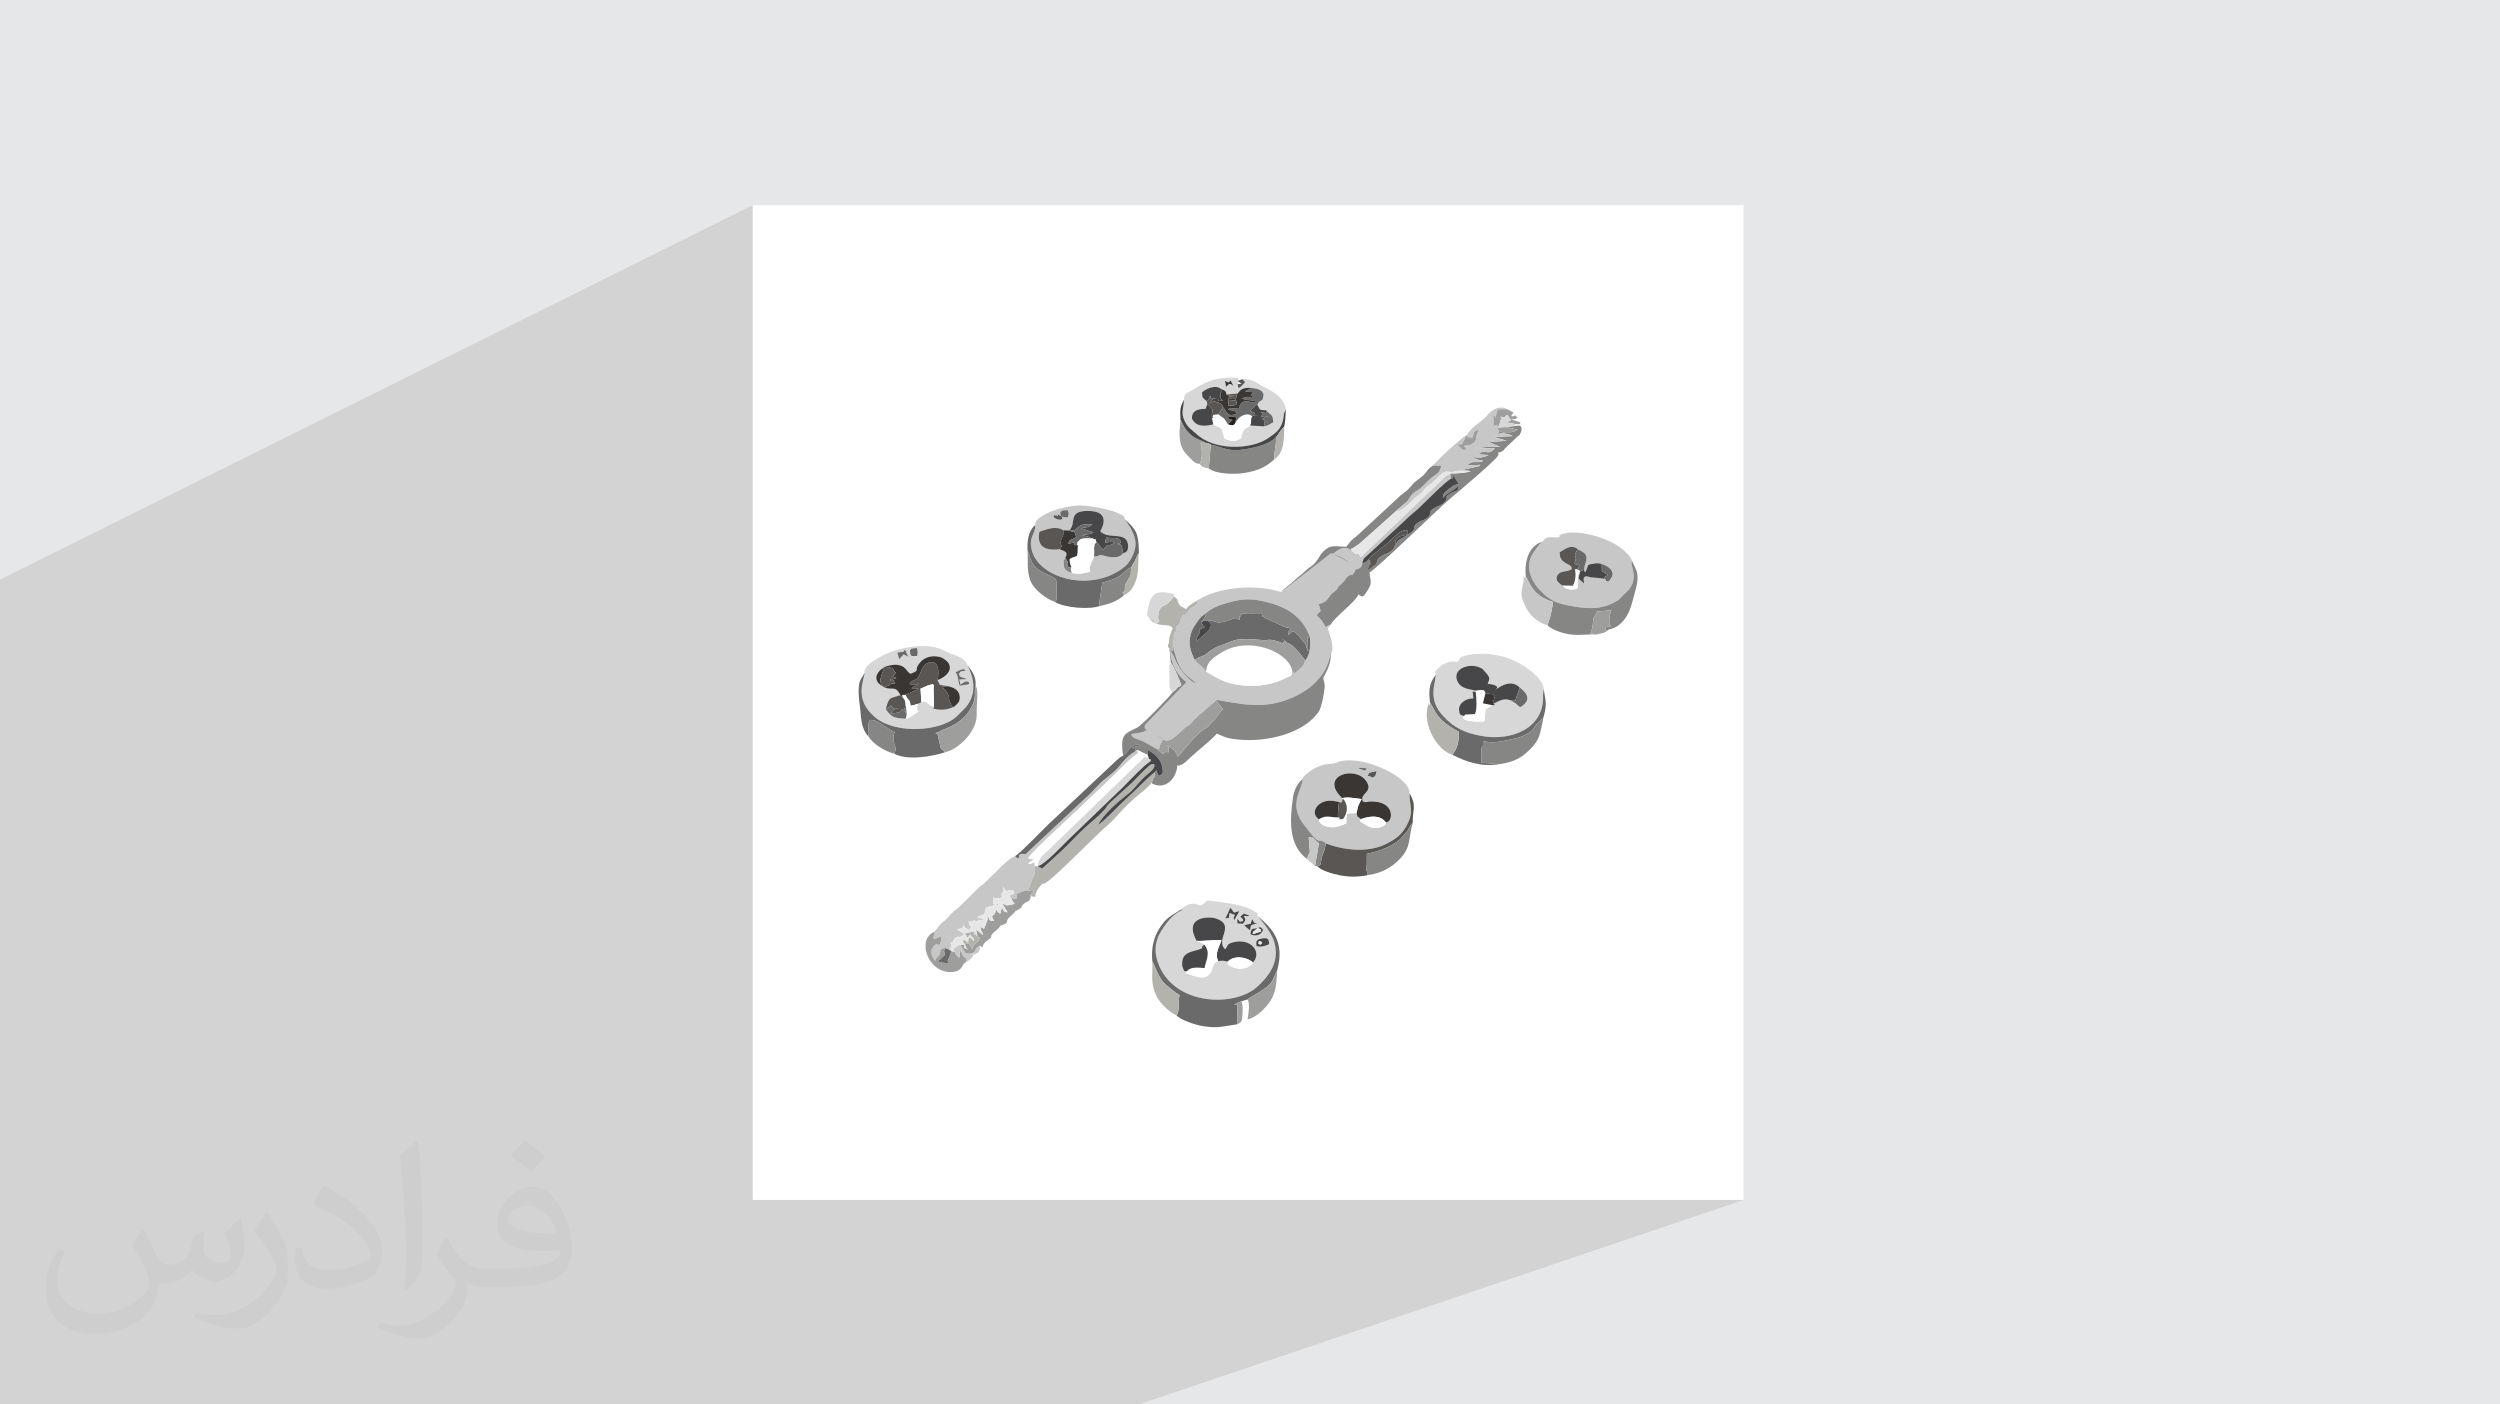 <?xml version="1.0" encoding="UTF-8"?>
<!DOCTYPE svg PUBLIC "-//W3C//DTD SVG 1.0//EN" "http://www.w3.org/TR/2001/REC-SVG-20010904/DTD/svg10.dtd">
<!-- Creator: CorelDRAW -->
<svg xmlns="http://www.w3.org/2000/svg" xml:space="preserve" width="94.192mm" height="52.917mm" version="1.0" style="shape-rendering:geometricPrecision; text-rendering:geometricPrecision; image-rendering:optimizeQuality; fill-rule:evenodd; clip-rule:evenodd"
viewBox="0 0 9419.16 5291.66"
 xmlns:xlink="http://www.w3.org/1999/xlink"
 xmlns:xodm="http://www.corel.com/coreldraw/odm/2003">
 <defs>
  <style type="text/css">
   <![CDATA[
    .fil14 {fill:#25221D}
    .fil11 {fill:#393633}
    .fil10 {fill:#474649}
    .fil9 {fill:#595653}
    .fil7 {fill:#6A6A6A}
    .fil6 {fill:#868685}
    .fil12 {fill:#9E9E9D}
    .fil8 {fill:#B3B2AD}
    .fil4 {fill:#C7C7C7}
    .fil5 {fill:#D7D7D7}
    .fil0 {fill:#E6E7E8}
    .fil13 {fill:#E8E7E8}
    .fil1 {fill:white}
    .fil3 {fill:#373435;fill-opacity:0.031}
    .fil2 {fill:#2B2A29;fill-opacity:0.102}
   ]]>
  </style>
 </defs>
 <g id="Layer_x0020_1">
  <polygon class="fil0" points="-0,0 9419.16,0 9419.16,5291.66 -0,5291.66 "/>
  <rect class="fil1" x="2835.94" y="772.83" width="3733.04" height="3748.2"/>
  <g id="_2094250591296">
   <polygon class="fil2" points="4290.13,5291.66 798.82,5291.66 2835.95,4521.05 6569,4521.05 "/>
   <polygon class="fil2" points="798.82,5291.66 -0,5291.66 -0,2183.5 2835.95,772.84 2835.95,4521.05 "/>
  </g>
  <path class="fil3" d="M542.26 4634.7c17.98,27.25 29.64,53.44 41.02,82.55 8.46,16.94 12.95,48.16 52.65,48.16 11.63,0 28.32,-3.43 43.13,-11.63 16.66,-8.74 29.36,-21.97 35.99,-42.06l15.87 -53.44 38.63 -19.05 2.64 2.64c-5.28,20.12 -6.6,39.42 -6.6,54.51 0,44.7 38.63,61.65 69.32,61.65 17.98,0 34.14,-8.74 34.14,-25.15 0,-21.16 -8.99,-57.15 -20.65,-89.43 17.98,-17.98 35.99,-35.99 56.62,-50.55l3.17 1.6c8.99,38.1 14.02,75.67 14.02,100.81 0,24.61 -10.85,51.87 -19.84,69.6 -18.52,34.92 -51.33,62.71 -91.01,62.71 -30.15,0 -63.75,-15.09 -86.79,-43.13l-1.32 0c-21.69,27 -55.3,51.33 -109.02,51.33l-16.66 0c-2.64,35.46 -10.31,60.58 -21.97,83.08 -32,62.43 -127,106.63 -216.43,106.63 -124.36,0 -186.79,-71.7 -186.79,-167.21 0,-59 19.3,-113.77 48.95,-152.65l24.33 10.06c-18.52,35.46 -30.96,68.78 -30.96,101.6 0,89.43 72.77,132.03 156.64,132.03 77.8,0 174.09,-49.48 191.57,-106.88 -6.6,-62.71 -30.15,-92.07 -66.14,-149.22 10.85,-19.05 24.87,-38.1 42.34,-58.47l3.17 0 0 0 0 0 -0.02 -0.09zm1434.3 -336.55c26.19,16.41 51.87,35.71 76.99,57.94 -14.02,19.84 -31.5,37.85 -53.19,53.72 -25.15,-20.37 -50.27,-37.85 -75.95,-56.36 17.45,-19.58 34.67,-38.35 52.12,-55.3l0 0 0 0 0 0 0 0 0 0 0.03 0zm13.49 244.48c-42.34,0 -76.99,27.79 -76.99,48.41 0,44.2 84.66,57.94 186,57.4 -12.7,-51.87 -57.15,-105.84 -109.02,-105.84l0.01 0.03zm-95 236.55c55.04,0 103.2,-1.6 139.95,-10.85 41.02,-10.31 75.67,-30.96 75.67,-45.24 0,-3.71 0,-8.2 -1.32,-11.91 -23.01,2.11 -49.48,2.11 -72.49,2.11 -74.6,0 -131.75,-16.94 -154.25,-58.75 -5.56,-11.63 -9.52,-24.61 -9.52,-39.42 0,-40.49 17.45,-79.91 48.16,-107.16 25.65,-22.48 53.97,-36.5 82.8,-36.5 52.12,0 93.65,41.81 122.76,107.7 15.87,35.99 26.72,77.52 26.72,129.92 0,34.92 -9.52,64.29 -31.22,85.98 -40.49,39.17 -115.09,53.97 -229.39,53.97l-51.87 0 0 0 -13.49 0c-28.32,0 -48.69,-5.03 -64.82,-17.45l-2.64 0c0.79,6.6 1.32,12.95 1.32,19.05 0,25.65 -8.46,58.47 -25.65,84.66 -50.8,75.41 -105.84,108.2 -153.47,108.2 -48.16,0 -107.16,-18.52 -160.35,-42.6l9.52 -18.52c17.2,7.14 41.02,11.91 73.81,11.91 85.98,0 198.96,-82.55 212.98,-163.25 -3.17,-6.6 -8.99,-15.34 -17.2,-24.61 -25.15,-29.9 -41.02,-54.76 -55.83,-80.95 12.7,-25.15 24.33,-45.24 35.18,-63.5l4.5 -0.53c36.78,74.88 70.1,117.73 144.45,117.73l11.63 0 0 0 53.97 0 0 0 0 0 0 0 0 0 0 0 0.09 0.01zm-372.54 79.12c6.35,-34.39 6.88,-73.02 6.88,-109.02l0 -53.44c0,-99.75 -12.7,-244.73 -23.01,-339.19 17.98,-19.3 43.13,-42.06 62.97,-57.4l5.82 1.6c13.49,118.8 16.66,256.39 16.66,383.64 0,33.35 -1.32,65.89 -4.5,89.69 -1.85,30.15 -19.3,52.91 -56.62,87.83l-8.2 -3.71zm-383.38 -157.43c1.85,46.84 24.87,83.62 105.31,83.62 50.01,0 92.33,-12.95 139.17,-35.18 8.46,-3.71 12.95,-8.74 12.95,-12.95 0,-29.36 -22.48,-68.25 -60.32,-103.71 -36.78,-33.35 -85.47,-62.71 -130.96,-82.3 -15.62,-6.6 -20.65,-13.49 -20.65,-20.12 0,-13.49 17.98,-41.81 32.82,-62.18l5.03 -0.53c52.12,27.25 110.34,67.74 153.47,112.7 39.17,41.53 63.5,83.62 63.5,129.39 0,33.86 -10.31,65.61 -27,95.25 -57.15,28.83 -118.01,50.8 -178.33,50.8 -73.28,0 -123.29,-34.39 -123.29,-115.09 0,-8.74 0,-22.22 3.17,-39.7l25.15 0 0 0 0 0 0 0 0 0 0 0 -0.02 0zm-132.57 -133.1l45.52 73.56c16.66,27.25 32.28,56.9 32.28,103.71l0 59.79c0,48.41 -30.96,100.28 -80.95,151.61 -39.17,34.67 -73.81,49.48 -105.84,49.48 -47.62,0 -102.13,-14.81 -165.1,-41.81l7.14 -18.52c19.84,5.28 42.85,9.78 71.17,9.78 90.5,-0.53 183.08,-66.67 225.42,-147.37 5.03,-9.27 6.88,-17.98 6.88,-24.08 0,-9.27 -5.03,-19.58 -8.99,-28.83 -23.01,-43.38 -48.69,-83.08 -76.99,-119.86 14.81,-23.29 29.64,-45.77 45.77,-68l3.71 0.53 0 0 0 0 0 0 0 0 0 0 -0.02 0.01z"/>
  <g id="_2569918228608">
   <path class="fil4" d="M4544.15 2309.96l10.04 -8.33c25.47,-18.18 59.33,-27.84 89.72,-35.45 50.43,-12.64 84.1,-9.18 131.69,2.92 78.83,20.05 133.03,57.72 159.24,129.84 3.93,30.83 1.18,67.56 -16.46,88.84 -9.22,19.71 -2.84,15.2 -17.68,29.23 -8.47,8.03 -16.01,13.22 -25.01,21.04l-7.81 -14.04c-0.06,23.68 -2.03,20.08 -21.27,29.37 -44.83,21.66 -83.87,31.2 -135.42,30.35 -78.43,-1.29 -110.05,-19 -167.49,-54 -8.99,-11.57 -11.33,-14.34 -21.64,-23.37 -8.8,-7.72 -13.44,-9.74 -21.39,-20.75 -14.27,-33.01 -26.06,-59.91 -12.28,-102.64 4.7,-14.56 15.7,-30.77 24.08,-42.21 12.8,-17.45 12.24,-15.34 31.68,-30.8zm561.31 -224.11c-9.02,-6.04 -29.36,-39.03 -70.42,-9.11l-9.43 7.45c-0.63,-1.15 -2.67,1.98 -3.86,3.15 12.49,3.65 23.02,7.19 36.4,14.93 7.58,4.38 9.85,6.74 15.68,9.79l4.48 1.89c8.56,3.53 2.38,0.82 3.5,0.48 -1.34,5.65 -17.71,-5.51 -26.41,-10.14l-31.86 -16.16c-1.13,-0.54 -6.92,-3.18 -8.41,-3.96l-188.62 146.89c-89.3,-31.25 -238.53,-21.15 -318.53,32.88 9.94,13.83 9.42,-0.59 -1.64,13.89 -17.87,23.35 0.05,-0.06 -15.82,10.98 -17.05,11.88 -9.75,13.13 -21.04,23.92 -16.86,16.1 -7.21,-9.33 -18.79,15.94 -10.06,21.97 0.61,19.28 -20.55,33.91 -4.46,32.5 -17.44,51.61 -6.91,89.12 24.73,88.11 44.75,88.76 85.78,123.55 -36.28,-9.79 -72.39,-64.71 -85.7,-100.46l-15.25 -25.99c3.97,51.89 24.29,91.55 61.98,121.46l-155.63 160.71c-2.63,6.31 -0.74,-3.85 -1.36,6.52 -2.06,34.28 -1.51,-26.18 2.16,9.17 0.54,5.24 21.93,-3.75 -4.69,9.39 -11.57,5.72 -34.97,6.79 -49.12,9.92 9.48,21.41 23.4,14.81 55.4,32.29l45.06 25.99c15.09,-11.62 2.88,-1.58 8.16,-15.74l7.58 -15.42c0.69,-1.42 1.59,-3.43 2.18,-4.67 0.64,-1.33 1.64,-3.3 2.29,-5.02l-25.95 -15.22c-0.96,-0.62 -2.35,-1.57 -3.22,-2.14l-6.74 -4.37c10.09,6.33 32.74,29.24 51.47,29.11 17.27,-0.11 50.2,-33.4 63.09,-45.31 21.27,-19.66 16.78,-5.34 37.58,-33.91l85.77 -74.59c85.83,13.33 172.91,39.19 281.56,-7.2 44.27,-18.9 78.63,-42.52 104.35,-74.34l13.73 -17.06c15.04,-22.14 28.95,-58.88 29.54,-85.28l0.84 10.89c16.84,-23.95 -5.57,-74.52 -11,-96.31 1.69,-2.13 7.23,-10.33 10.23,-14.5 -11.51,4.46 -10.15,3.28 -18.81,9.85 -9.73,-20.18 -17.76,-30.76 -33.14,-43.89 9.19,-23.2 21.8,-0.3 6.81,-43.75 33.3,-4.42 36.23,-26.18 51.16,-40.32l11.77 -8.8c15.83,-14.16 3.26,-10.41 22.2,-26.38 16.39,-13.83 16.23,-22.49 27.28,-29.93 23.43,-15.78 3.49,12.2 22.08,-13.58 9.58,-13.26 -8.26,-2.68 9.72,-12.13 0.15,-0.07 17.13,-0.36 20.38,-21.92 5.4,-21.66 2.53,-14.78 18.13,-29.45l147.01 -136.23c14.37,-14.43 27.51,-24.54 43.03,-38.02 18.27,-15.87 106.59,-107.25 125.35,-114.52l-2.02 -20.4c-32.81,19.64 -15.09,9.83 -47.35,38.85l-290.39 276.74c-10.32,-19.48 -4.46,-9.21 -21.07,-13.44z"/>
   <path class="fil5" d="M4734.47 3565.09c-4.22,-20.03 0.37,-26.24 20.97,-29.25 19.93,-2.91 25.72,-0.17 26.06,21.9 -16.32,6.49 -29.06,11.42 -47.03,7.35zm-13.37 61.05c-18.9,29.34 -57.55,27.05 -79.75,16.38 -21.2,-10.19 -14.21,-7.84 -15.79,-19.63 -17.57,-3.35 -11.94,-4.2 -35.81,-2.02 -12.62,11.96 -11.99,-4.44 -20.46,24.65 -17.18,58.98 -64.24,33.19 -104.07,19.79 10.11,6.41 0.13,3.48 6.17,-5.06 -18.56,-6.64 -4.19,9.63 -15.07,-14.52 -2.83,-6.26 -2.87,-14.44 -2.24,-21.05 3.17,-33.46 28.27,-37.23 55.77,-45.19 38.06,-11.02 5.11,-6.58 28,-20.03 -11.71,-11.69 1.52,-0.02 -13.75,-7.94 -11.19,-5.79 -6.42,-0.79 -12.16,-6.03l-3.93 -0.81c-51.58,-97.18 53.83,-90.07 68.81,-85.57 84.41,25.39 -1.06,80.02 39.29,117.36 11.67,-14.32 4.35,-19.83 31.79,-26.65 64.49,-16.03 108.31,36.81 73.2,76.32zm17.25 -129.12c8.1,-5.29 11.38,-5.76 20.81,6.35 -8.75,23.35 -32.28,24.69 -48.36,16.15 4.77,-21.46 2.58,-19.59 27.55,-22.5zm-50.58 -10.16c27.32,-11.66 21.04,4.37 30,-23.61 11.55,21.17 11.39,13.27 18.31,17.01 -24.09,5.65 -22.48,0.01 -26.25,25.11l-22.06 -18.51zm-1.54 -45.03l20.47 7.91c-6.46,3.56 1.89,1.48 -7.13,2.03 -1.07,0.07 -11.08,-1.12 -13.55,-1.25 7.07,13.77 9.44,14.9 -2.9,30.06 -29.38,-2.63 -17.81,3.54 -22.61,-18.54 21.23,14.27 -2.68,11.61 23.58,8.11 -2.07,-13.38 -6.56,-10.24 -11.36,-16.39l13.5 -11.93zm-69.92 19.54c8.42,-17.37 11.92,-23.84 18.44,-40.56 15.51,10.27 9.26,22.66 13.43,14.15 0.44,-0.89 1.46,2.47 2.32,3.61 5.22,-2.04 12.62,-4.83 19.1,-5.66l-19.1 33.74c-4.75,-9.51 -0.92,-11.73 2.39,-19.54l-20.21 -7.36c-7.41,37.29 4.36,10.19 -16.37,21.62zm-166.38 -34.54c20.18,2.98 -12.07,-3.38 -53.1,49.41 -31.71,40.8 -57.41,84.64 -33.9,151.01 57.49,162.29 286.91,168.25 372.55,91.72 46.97,-41.97 87.05,-96.37 65.27,-170.01 -12.68,-42.91 -60.84,-95.69 -61.67,-97.43 -6.08,-19.27 8.98,-3.96 -15.13,-19.14 -49.64,-31.26 -158.7,-35.39 -174.74,-40.28 -1.24,0.76 -2.4,2.3 -3.16,3.01l-9.17 8.55c-21.45,15.89 -18.56,2.09 -38.75,1.1 -19.03,-0.93 -36.14,9.03 -48.2,22.06z"/>
   <path class="fil4" d="M5220.3 3097.16c0,0.02 6.82,9.03 -14.38,17.78 -37.83,15.6 -62.4,-10.49 -81.25,-20.05l3.13 -8.81c-18.68,-15.76 -10.82,-1.39 -16.55,-22.88 -41.95,5.19 -36.26,-11.23 -39.1,39.2 -17.52,5.62 -33.92,17.53 -61.09,13.87 -19.88,-2.67 -42.02,-11.63 -41.99,-29.64 -26.62,-18.47 -15.04,-46.89 6.11,-59.89 22.84,-14.04 44.38,-10.64 70.12,-5.22l8.75 2.63 6.03 -15.12 -3.33 -2.15c-88.42,-83.83 47.34,-123.73 89.42,-65.86 27.11,37.3 -9.36,45.15 -13.47,65.27 -0.19,0.91 0.08,3 0,3.78 -1.81,18.61 22.67,10.12 27.14,9.89 103.59,-5.29 87.69,84.93 60.46,77.2zm-68.42 -172.67c9.3,-11.13 -4.98,-12.03 34.55,-19 -4.89,23.7 -6.18,17.4 -14.32,24.71l-10 -5.64c-1,-0.33 -4.08,1.51 -4.88,-0.33 -0.87,-2.02 -3.56,0.19 -5.35,0.26zm-35.45 -30.15c1.6,-0.71 3.61,-1.49 4.97,-1.66l17.4 0.85c14.81,1.21 2.6,2.97 10.98,-1.55l-5.76 11.83 -27.59 -9.47zm-207.65 40.55c-5.37,47.18 -57.58,98.99 9.03,178.56l19.78 25.48c38.59,49.01 30.14,13.83 58.1,39.24 70.39,25.63 160.87,36.54 231.28,-0.65 37.84,-19.98 55.57,-35.57 73.52,-68.65 29.09,-53.59 9.19,-71.39 10,-120.01 3.81,-58.14 -162.06,-139.57 -255.03,-121.68 -17.07,3.29 -18.49,7.13 -27.91,9.25 -11.19,2.53 -55.48,-3.09 -103.44,38.36 -18.47,15.96 -15.06,13.49 -15.33,20.1z"/>
   <path class="fil6" d="M4404.03 2423.35l7.14 73.67c11.66,12.4 35.21,71.2 40.1,86.26 -25.92,8.69 -9.36,9.33 -32.8,24.09 -8.42,14.34 -115.37,124.24 -133.71,133.84 -40.77,21.33 -67.68,20.46 -52.93,105.85 1.24,-0.5 2.86,-3.18 3.31,-2.26 4.16,8.35 24.29,-52.44 62.47,-36.55l-16.2 3.65c-1.34,0.36 -5.36,1.34 -6.62,1.82 -11.06,4.16 -0.75,-2.01 -9.6,5.15 27.79,-0.86 5.79,-2.41 12.55,11.37l7.11 -4.57c17.63,7.86 23.97,12.45 38.87,18.26 1.48,-13.29 3.49,-8.41 -0.32,-19.21 3.26,2.81 48.49,22.66 55.68,65.26 4.45,26.36 2.06,23.31 -10.1,33.16 -8.93,-1.79 -11.21,-19.2 -12.21,-21.79l-6.76 8.31c2.89,11.46 -2.32,22.12 -6.46,25.23l-4.02 16.63c51.15,27.33 95.28,-19.23 96.57,-72.37 -3.54,7.02 11.29,10.21 35.05,-12.33 13.2,-12.53 21.36,-20.33 37.08,-33.57 18.07,-15.23 65.51,-54.93 76.43,-69.4l34.65 14.9c13.91,3.61 28.04,5.91 43.8,7.5 113.2,11.44 251.17,-24.41 305.73,-105.66 11.19,-16.68 20.97,-73.14 22.43,-95.5l-1.17 -10.3c-3.92,-20.67 -7.44,-15.67 0.18,-29.63 12.6,-23.07 24.39,-49.98 23.81,-81.18l-0.84 -10.89c-0.59,26.4 -14.5,63.14 -29.54,85.28l-13.73 17.06c-25.72,31.82 -60.08,55.44 -104.35,74.34 -108.65,46.39 -195.73,20.53 -281.56,7.2 8.61,23.77 9.79,12.89 22.87,34.55l-18.19 23.17c-0.32,0.71 -0.9,2.08 -1.25,2.82l-37.28 41.37c-27.88,15.7 -33.77,24.32 -50.34,40.1l-62.45 72.47c-10.44,-31.54 -22.16,-29.5 -32.56,-39.04 -14.3,-13.11 -4.16,2.19 -2.54,-4.39l0.41 27.2c-10.32,-3.6 -7.58,-4.13 -18,3.04l-3.41 2.76c-0.57,-0.53 -8.71,-7.11 -9.25,-7.58l-10.22 -9.19 -45.06 -25.99c-32,-17.48 -45.92,-10.88 -55.4,-32.29 14.15,-3.13 37.55,-4.2 49.12,-9.92 26.62,-13.14 5.23,-4.15 4.69,-9.39 -3.67,-35.35 -4.22,25.11 -2.16,-9.17 0.62,-10.37 -1.27,-0.21 1.36,-6.52l155.63 -160.71c-37.69,-29.91 -58.01,-69.57 -61.98,-121.46l15.25 25.99c13.31,35.75 49.42,90.67 85.7,100.46 -41.03,-34.79 -61.05,-35.44 -85.78,-123.55 -10.53,-37.51 2.45,-56.62 6.91,-89.12 2.93,9.15 -6.24,22.07 -9.42,36.39 -4.06,18.23 -3.24,35.51 -3.2,54.76 -4.31,-3.46 -21.44,-12.28 -13.49,-30.38z"/>
   <path class="fil5" d="M5726.11 2590.51c31.6,24.6 42.93,48.08 2.38,73.59 -11.29,-4.47 -7.16,-5.44 -18.26,-13.96 -6.8,-5.21 -12.16,-7.69 -18.49,-11.22 -24.13,-10.4 -45.01,2.17 -63.82,12.06 6.56,10.06 5.34,4.37 -6.22,5.74 -0.72,0.78 -2.04,1.59 -2.54,1.93 -0.5,0.34 -2.02,1.48 -2.66,1.9l-12.26 7.32c-0.91,0.52 -5.29,2.76 -6.7,3.67l-3.72 38.64c-0.14,0.8 -0.6,4.32 -0.71,3.65 -0.1,-0.67 -0.44,2.43 -0.66,3.64 -18,3.22 -96.47,1.24 -76,-19.92 -11.09,-4.2 -16.93,0.83 -19.25,-21.53 -2.61,-25.19 24.01,-45.06 54.02,-44.77l-2.84 -26.62 11.77 2.61 1.88 -4.78c-26.57,-6.01 -54.82,-7.76 -68.08,-30.2 -30.31,-51.29 43.74,-78.42 85.79,-55.19 12.38,6.85 1.65,-0.4 13.5,11.85 24.02,24.82 18.99,27.85 12.01,47.5 27.67,2.45 47.63,9.51 26.47,24.99 0.56,-0.07 55.54,-50.88 94.39,-10.9zm-316.95 -47.93c-0.12,35.04 -32.5,91.18 29.24,156.38 40.96,43.24 79.07,62.35 143.29,73.96 115.25,20.82 239.7,-30.57 231.76,-155.66l2.96 -22c-5.52,-46.54 -81.84,-95.79 -130.08,-113.88 -48.72,-18.28 -106.61,-23.49 -159.2,-12.5 -30.97,6.47 -20.83,8.68 -35.97,24.57 -27.74,-6.54 -57.82,8.27 -72.88,24.36 -13.93,14.87 -10.96,7.81 -9.12,24.77z"/>
   <path class="fil4" d="M5946.97 2070.91c19.69,10.26 34.7,14.48 29.4,42.36l-2.28 7.51c-0.3,0.99 -1.01,2.34 -1.31,3.28 -2.48,7.63 -3.19,12.01 -4.21,23.08 3.82,8.95 -4.16,8.64 5.55,6.88l10.01 -26.09c19.8,-4.21 29.71,-8.59 50.6,-3.01 16.76,5.03 31.69,14.8 37.82,26.41 8.99,17.04 -3.49,26.89 -11.22,39.34 -17.99,-4.06 -7.08,2.87 -13.13,-9.37 -14.99,-1.75 -24.57,-3.95 -40.54,-4.76 -26.48,-1.33 -15.72,-5.09 -35.39,-4.97 -9.05,12.32 -4.84,3.44 -4.39,26.84l-19.62 -18.12 2.44 -19.33c-5,5.46 -5.46,3.01 -7.23,14.64 -1.82,12.03 6.54,19.9 -1.59,43.4 -21.48,4.45 -43.59,2.8 -53.16,-12.38 -18.46,-9 -34.04,-25.97 -16.27,-44.82 11.21,-11.9 40.86,-7.22 49.94,-18.66 -3,-25.76 -46.72,-12.74 -46.24,-62.65 21.95,-11.45 44.31,-33.38 70.82,-9.58zm-135.41 -30.15c-10.06,5.02 -38.62,46.06 -42.92,56.51 -23.09,56.21 12,110.04 51.78,144.19 0.05,0.04 6.68,5.18 8.65,6.71 25.37,19.74 47.63,26.78 81.71,33.36 72.1,13.92 128.4,17.3 187.2,-21.15l40.44 -40.12c22.27,-32.22 19.02,-52.98 10.67,-85.78 -2.59,-10.18 -2.12,-1.31 -1.94,-10.16 0.31,-14.94 -4,0.69 2.74,-9.64 -6.08,-21.54 -38.65,-48.96 -60.38,-62.1 -51.18,-30.94 -138.86,-55.5 -195.83,-42.62 -42.96,9.7 8.51,16.47 -39.33,14.46 -22.2,-0.94 -30.53,-0.93 -42.79,16.34z"/>
   <path class="fil5" d="M3600.22 2533.03c38.87,-21.79 35.96,-6.41 36.4,-6.1 -25.22,4.9 -13.73,-0.17 -23.95,12.92 10.34,18.03 -3.83,3.97 12.57,12.54 2.64,1.37 13.85,3.41 16.57,6.75l-27.64 0.96 3.81 14.1c0.22,-0.9 -0.57,3.79 -0.56,5.7l14.66 -9.35c1.31,-0.6 2.51,-1.39 3.75,-1.79 15.25,-4.92 14.87,4.96 16.07,6.54 -8.14,6.01 -1.94,2.59 -18.8,5.39 -7.18,1.19 -8.46,1.94 -16.97,2.87 -7.26,-15.61 -4.6,-37.12 -15.91,-50.53zm-68.12 29.59l9.39 17.67 30.04 4.85c20.99,4.97 38.87,13.16 43.46,32.92 5.74,24.74 -8.58,34.92 -21.65,45.93 -16.52,4.57 -21.41,9.32 -42.99,10 -3.01,0.1 -19.6,-0.68 -21.52,-1.29 -21.45,-6.86 -10.58,2.35 -10.01,-10.64 -23.19,-6.07 -7.68,-3.53 -25.53,-14.04 -12.23,-7.19 -4.38,-5.4 -22.05,-1.81l-12.97 5.42c-2.36,9.61 -7.75,20.93 2.22,29.3 -20.16,11.12 -18.9,17.93 -48.09,26.91 -41.94,-2.05 -54.34,-4.16 -75.1,-36.34 13.36,-49.65 14.31,-38.09 55.05,-52.73 -22.46,-43.66 -32.15,-9.23 -71.51,-35.64 -29.63,-19.89 -22.23,-45.84 3.72,-65.11l9.27 -6.14c20.85,-5.31 36.87,-10.94 57.76,-4.75 22.42,6.64 20.99,19.3 38.43,31.6 42.95,-16.46 8.64,-10.52 36.62,-42.97 13.72,-15.9 35.21,-25.54 62.32,-22.65 20.26,2.17 24.96,8.01 31.26,12.2 31.06,20.7 24.19,56.64 -28.12,77.31zm-97.31 -90.94c-2.32,-4.04 -4.83,-2.41 -5.76,-13.09 -1.54,-17.59 -0.53,-3.97 5.29,-14.89l19.91 -2.18c4.13,11.53 4.2,13.6 1.22,29.94l-20.66 0.22zm-45.98 -14.13c24.15,-2.69 9.03,0.39 21.48,-10.01l11.27 26.73 -16.86 -9.17 -16.57 18.55 -7.36 -24.83 8.04 -1.27zm-131.68 78.07c0.29,25.5 -43.08,98.31 40.6,167.35 77.7,64.1 243.21,52.89 304.06,-1.39 11.37,-10.14 18.94,-19.12 28.12,-27.9 48.91,-46.81 45.27,-110.79 15.14,-165.57 -5.57,-25.37 -36.07,-37.32 -62.78,-44.7l-20.34 -9.76c-58.68,-34.26 -158.95,-19.76 -230.11,13.03 -16.75,7.71 -31.6,17.51 -44.54,26.04 -13.31,8.78 -26.73,19.4 -29.92,35.73 -0.17,0.84 -0.12,2.84 -0.22,3.54 -0.09,0.71 -0.19,2.44 -0.01,3.63z"/>
   <path class="fil4" d="M3824.59 3225.71c-27.82,8.76 -70.85,59.85 -99.01,85.22 -9.72,8.75 -7.82,8.86 -18.12,17.84 -9.96,8.69 -10.59,6.53 -19.82,15.4l-74.36 73.36c-11.39,11.33 -11.25,7.37 -22.11,17.69 -25.03,23.81 -4.24,10.44 -46.15,45.05l-24.92 30.32c3.8,16.94 -8.2,14.57 -0.63,28.74l27 -11.93c-0.4,1.9 -0.17,2.69 -0.28,5.83l-0.69 10.77c-4,25.01 -9.63,12.66 -19.9,14.33l-6.52 5.22c-0.3,0.39 -1.13,1.59 -1.46,2.06 -0.39,0.56 -1.3,1.8 -1.73,2.45 -9.52,14.35 -12.8,22.47 9.56,55.6 -7.21,-11.71 7.96,-14.08 13.78,-26.74 8.02,-17.49 -2.62,-23.37 21.68,-24.74 13.07,5.18 10.99,3.57 20.93,9.91 -1.54,-24.79 6.41,-13.79 2.28,-26.73l-4.74 -2.66c17.96,-5.47 5.09,-4.6 21.54,-20.48l11.06 -3.4c4.37,1 3.67,5.69 22.1,-10.13l-29.53 -16.64 17.22 -4.36c13.58,-9.58 7.7,2.61 7.79,-16.1 5.51,17.19 7.9,14.31 23.26,23.09 3.9,-9.41 7.6,-12.45 7.89,-12.75 -9.61,-4.87 -8.91,-10.57 -11.98,-18.7 17.24,-5.83 6.43,2.21 19.63,-5.09l8.13 1.7c0.21,0.2 0.99,1.44 1.68,1.96 24.38,-14.94 15.31,7.95 27.5,-10.26l-17.5 -2.9c-1.26,-0.46 -3.37,-1.26 -4.91,-2.17 1,-1.11 2.53,-4.38 2.95,-3.39l21.98 -8.58c12.56,-30.98 -5.53,-21.41 26.54,-30.91 28.19,-8.35 19.38,4.5 30.53,-11.74 -35.46,20.68 -21.77,-15.66 -21.28,-21.31 6.16,5.5 18.67,5.56 31.16,0.21l-2.01 -8.3c5.17,-20.84 11.54,-6.81 6.27,-33.74 5.13,16.79 22.4,24.1 10.57,19.95 35.36,-15.59 28.65,4.24 29.99,9.27 -19.38,6.4 -4.13,-3.77 -10.1,17.62 26.75,-0.3 20.05,6.6 20.24,-16.73 17.75,-7.7 29.55,-14.91 45.57,-13.86 0.22,-1.67 1.49,-9.33 1.79,-10.67l11.57 -31.72c0.47,-0.88 1.36,-2.14 1.8,-2.97 0.39,-0.73 1.18,-1.97 1.54,-2.67 7.24,-14.32 9.2,-25.8 6.53,-43.25l-0.84 -15.89c-12.82,5.14 -13.85,8.52 -23.91,5.79 7.64,-9.01 9.81,-5.53 22.36,-14.86l-22.82 -5.07c9.3,-21.56 185.14,-179.82 206.18,-200.99 34.9,-35.13 69.02,-64.8 103.78,-98.82 18.24,-17.83 87.97,-90.52 106.09,-96.16 -1.94,-2.03 -4.79,-11.84 -4.89,-12.01l-7.11 4.57c-37.64,20.7 -59.72,58.59 -77.7,74.5 -10.24,9.06 -16.91,14.13 -27.68,22.93 -10.28,8.41 -17.67,14.02 -27.36,23.4 -27.26,26.37 -20.78,25.63 -73.91,72.97l-206.68 193.69c-0.32,0 -1.94,0.06 -2.34,0.06 -0.89,0.01 -4.04,-0.24 -5.14,-0.19 -0.74,0.04 -22.19,-4.51 -16.71,15.21 -14.59,-4.36 1.38,8.97 -15.63,-7.1z"/>
   <path class="fil4" d="M4231.96 2083.9c-11.64,15.43 -27.52,18.07 -56.36,13.62 -9.29,-1.42 -20.32,-5.91 -27.37,-6.01 -16.7,-0.23 -1.7,4.02 -26.19,5.49l-14.12 31.23c-7.25,33.71 3.78,24.34 4.24,24.67 -27.1,4.72 -40.63,13.75 -74.12,5.79 -15.69,-5.75 -22.21,-7.27 -28.92,-20.97l-2.25 -24.54c0.37,-1.11 1.22,-2.61 1.66,-3.6l4.63 -7.15c11.47,-19.41 3.94,-24.4 -20.75,-33.06 -58.01,7.15 -86.99,-12.1 -76.2,-66.31 25.68,-7.15 59.44,-24.29 90.83,-5.17l20.82 0.85c0.73,-0.99 2.19,-1.97 2.7,-2.52 25.47,-27.72 -8.33,-71.05 67.86,-71.24 97.07,-0.25 46.9,76.37 46.89,76.4 28.88,32.99 96.54,-0.83 104.42,48.49 5.4,33.76 -17.15,33.7 -17.77,34.03zm-229.61 -136.82c-9.99,-10.37 -3.32,1.25 -8.25,-14.94 8.2,-7.08 0.9,-9.31 28.41,-10.1 3.95,13.58 6.2,10.89 -0.07,28.13l-20.09 -3.09zm0 0c-1.53,3.25 5.22,15.57 -18.55,9.07 -17.4,-4.76 -14.42,-13.86 -14.42,-13.88 1.95,-0.51 4.09,-1.39 8.72,-0.57 11.89,2.11 -1.04,-1.17 9.07,4.52 -1.86,-4.46 -2.1,-4.66 -2.4,-8.76l17.58 9.62zm-101.36 30.8c-1.18,39.31 -26.06,44.11 -13.7,94.41 27.01,109.85 231.42,162.69 352.06,61.21 14.55,-12.24 26.46,-33.91 33.05,-52.35 12.9,-36.1 3.62,-60.04 -12.79,-92.23l-21.72 -32.58c-4.02,-12.54 4.48,-9.27 -32.38,-25.84 -31.65,-14.21 -115.76,-27.69 -142.59,-26.07 -34.71,2.08 -66.97,9.72 -96.66,20.37 -8.36,3.01 -13.54,5.17 -21.5,9.18 -15.4,7.75 -40.42,21.21 -43.92,36.76l0.15 7.14z"/>
   <path class="fil5" d="M4599.88 1465.2c11.97,5.89 20.13,5.21 20.81,21.19l42.51 -4.09c12.78,-18.12 23.31,-22.23 52.16,-20.63 10.46,2.05 22.13,2.69 29.2,6.55 16.64,9.07 11.3,9.12 16.3,18.27 -3.65,34.81 -11.67,12.62 -23.76,38.68 14.44,22.33 3.67,18.54 34.91,20.78 12.59,20.44 23.58,9.05 25.51,45.29 -17.68,7.36 -13.39,10.94 -35.58,15.13l-51.69 -3.22c-21.39,19.04 -19.21,0.59 -31.56,34.95 -6.14,17.06 7.52,6.09 -8.98,16.32 -21.69,12.42 -34.31,5.6 -54.9,-0.75 -18.87,-47.92 1.91,-31.99 -43.6,-54.49 -36.72,8.56 -64.93,8.28 -80.4,-21.53 -1.11,-29.8 20.45,-37.43 51.12,-37.18l6.79 -18.51 -2.44 -10.33c-15.36,-15.67 -16.41,-7.63 -17.3,-33.47 16.22,-14.94 52.48,-29.46 70.9,-12.96zm36.98 -31.41l10.11 20.82c-4.35,-3.42 -8.34,-9.03 -15.83,-7.72l-11.92 10.05 -3.65 -22.55c13.58,6.59 10.02,10.45 21.29,-0.6zm-176.31 72.78c-0.3,29.45 -12.66,49.24 3.09,80.09 6.46,12.66 9.26,16.96 19.12,26.88l22.08 18.95c69.62,67.74 208.79,60.89 270.73,19.92 28.09,-18.58 53.44,-35.68 59.98,-76.5 0.84,-5.27 1.38,-14.47 2.25,-18.25l6.74 -15.63c-5.58,-53.02 -73.3,-78.63 -90.01,-88.02 -7.64,-4.29 -41.92,-30.55 -73.24,-25 1,0.96 2.78,2.25 3.18,2.68 0.5,0.52 2.61,5.15 3.06,3.97 0.55,-1.42 1.59,3.76 2.92,5.25l-9.83 10.34c-19.82,21.77 -14.28,2.34 -17.96,-3.39 6.11,-9.93 5.53,-12.56 2.16,-24.56 -71.03,-3.62 -113.16,8.48 -166.3,42.61 -23.45,15.07 -37.31,10.78 -37.97,40.66z"/>
   <path class="fil6" d="M5673.5 1609.23c16.56,3.57 32.16,6.69 45.53,8.93l-9.99 5.6c-21.12,8.63 -26.94,2.68 -42.69,4.92 -1.2,0.18 -2.8,0.55 -3.93,0.76l-14.29 -6.22 -5.04 11.57c18.53,-3.62 24.99,-3.2 45.84,3.32 1.52,0.47 3.85,3.48 4.93,2.07 1.09,-1.42 3.36,1.3 4.94,2.86l-70.8 3.24 48.87 14.26 -68 4.89 44.32 18.54c-20.26,-2.88 -89.66,-0.33 -99.17,11.05 18.17,-11.41 55.12,-3.78 78.92,-5.94l-13.56 11.06c-1.52,0.85 -2.71,1.4 -4.22,2.05 -17.67,7.57 -17.41,-11.04 -46.4,9.45l39.38 2.74c-1.09,1.02 -2.71,2.04 -3.68,2.56l-24.31 6.99c-8.4,0.21 -22.06,-1.27 -33.26,-1.48 1.43,1.23 3.3,2.33 4.73,3.1l20.82 7.95c7.69,1.58 1.62,-3.63 16.44,3.4 -33.81,10.83 -39.65,-6.17 -62.26,17.39l50.86 -3.28c-6.42,8.89 -3.92,4.41 -7.79,5.95l-78.69 17.5c15.62,-2.99 41.17,-1.61 49.54,0.69 -11.67,6.77 -58.39,9.11 -76.27,8.55l2.02 20.4c9.61,-8.8 5.63,11.08 9.38,-13.42l15.15 24.44c0.61,0.91 2.16,4.91 2.63,4 0.48,-0.95 1.97,2.73 2.75,4.22 -19.65,4.64 -20.04,6.43 -35.2,17.61 -25.84,19.06 -20.79,19.62 -25.52,35.46 14.62,-15.46 18.3,-16.97 34.39,-26.69l15.17 -10.74c10.01,-7.57 -2.76,-2.06 11.16,-8.09 -3.32,24.28 -8.1,14.38 -32.02,28.9 -28.25,17.14 -1,9.72 -22.38,33.02 -9.42,10.27 -22.9,12.96 -35.77,20.38 -30.42,17.52 -5.11,9.8 -22.72,32.57 -9.92,12.82 -25.35,13.49 -38.85,22.25 -35.48,23.04 11.28,18.09 -55.12,55.95 -20.65,11.79 -19.59,7.09 -31.13,29.7 -11.02,9.85 1.36,10.19 -20.42,25.21 -13.53,9.34 -20.33,7.28 -33.75,16.76 -20.87,14.75 -10.99,16.74 -19.93,30.72l-23.58 17.71c-0.99,0.59 -5.72,3.63 -7.15,4.53 2.92,-30.9 18.42,-19.15 6.43,-30.72 0.88,-1.18 2.81,-2.89 2.89,-3.31 0.07,-0.32 -1.69,-1.44 -1.66,-2.81 0.08,-2.8 -4.31,-1.19 -6.23,-2.31 -8.68,10.26 -7.05,7.94 -22.04,12.88 -3.25,21.56 -20.23,21.85 -20.38,21.92 -17.98,9.45 -0.14,-1.13 -9.72,12.13 -18.59,25.78 1.35,-2.2 -22.08,13.58 -11.05,7.44 -10.89,16.1 -27.28,29.93 -18.94,15.97 -6.37,12.22 -22.2,26.38l-11.77 8.8c-14.93,14.14 -17.86,35.9 -51.16,40.32 14.99,43.45 2.38,20.55 -6.81,43.75 15.38,13.13 23.41,23.71 33.14,43.89 8.66,-6.57 7.3,-5.39 18.81,-9.85 24.53,-38.06 91.59,-81.73 105.5,-114.62 10.97,5.77 -8.58,-3.43 5.45,5.73 10.94,7.14 14.93,0.78 27.46,-18.53 19.55,-30.11 11.94,-32.63 7.85,-68.25 42.83,-28.45 252.07,-235.05 309.17,-283.06 29.16,-24.53 166.43,-140.06 175.77,-158.31 4.54,-8.89 -1.34,-6.37 -1.43,-10.01 7.98,-2.52 11.28,-2.32 19.09,-7.66 24.67,-16.83 -15.89,12.74 19.75,-20.09l23.22 -21.98c23.63,-24.71 17.15,-9.77 24.54,-26.94 3.12,-7.26 3.86,-9.68 1.95,-21.42 -6.46,-3.91 -3.03,-4.42 -13.73,-4.5l-10.66 1.55 -33.75 4.15z"/>
   <path class="fil7" d="M4539.11 2337.63c37.8,5.03 23.02,33.19 3.73,48.87l-36.2 30.83c2.84,-13.29 0.4,-10.85 7.26,-22.78 7.89,-13.73 6.28,-0.16 4.82,-21.82l20.34 -10.13c-1.55,-1.33 -4.1,-5.11 -4.61,-4.06 -0.45,0.94 -3.06,-2.92 -3.54,-4.06 -8.82,-20.85 -3.88,4.04 -1.93,-12.11 -1.17,-2.03 3.17,1.2 -2.17,-2.18 -8.2,-5.18 1.34,1.86 1.64,2.13 10.49,-19.64 12.84,-11.72 15.7,-32.36 -19.44,15.46 -18.88,13.35 -31.68,30.8 -8.38,11.44 -19.38,27.65 -24.08,42.21 -13.78,42.73 -1.99,69.63 12.28,102.64l16.27 -8.57c1.06,-0.47 2.49,-1.06 3.54,-1.48 0.93,-0.37 2.36,-0.82 3.25,-1.14 28.58,-10.28 15.53,-11.25 53.39,-33 0.21,-0.13 6.42,-3.28 7.5,-3.78l66.13 -25.29c39.48,-10.49 113.01,1.5 119.73,-0.34 18.72,-5.14 43.46,3.88 63.63,11.89 4.86,-12.75 9.74,-9 -5.55,-17.24 2.97,1.94 8.74,5.28 10.05,6.3 19.62,15.21 -12.96,-11.05 3.79,3.39 17.48,15.06 9.07,1.23 29.24,18.82 20.5,17.86 27.52,32.19 46.74,52.61 17.64,-21.28 20.39,-58.01 16.46,-88.84 -15.73,9.73 -6.07,-9.47 -6.48,56.15l-6.01 -15.81c-1.5,-4.32 -0.38,-4.62 -3.7,-11.15 -4.41,-8.71 -1.86,-3.35 -6.22,-8.49 -30.28,-35.68 -1.01,-10.36 -39.11,-41.42 -12.42,3.74 -3.91,2.06 -12.16,7.77 -6.1,4.22 2.13,1.86 -8.33,6.08 1.68,-18.78 4.11,-11.38 11.76,-30.32 -5.54,1.24 -15.23,3.59 -16.9,3.52l-80.86 -36.92c-4.24,-1.83 -1,-2.49 -9.98,-4.56 -0.32,-0.73 -0.08,-2.09 -0.11,-2.39 -0.03,-0.29 -0.09,-1.93 -0.14,-2.28 -0.04,-0.32 -0.12,-1.78 -0.19,-2.13l-7.96 -12.37c-5.3,14.1 8.5,6.66 -47.04,8.63 -8.05,0.29 -9.4,-1.31 -22.17,-2.82 -11.02,32.47 -8.73,-13.09 -9.22,25.93 -15.31,-11.48 -15.47,-8.37 -35.56,-1.09 -55.65,20.19 -48.16,3.14 -85.67,1.2l-9.68 1.16z"/>
   <path class="fil1" d="M4543.7 2529.73c57.44,35 89.06,52.71 167.49,54 51.55,0.85 90.59,-8.69 135.42,-30.35 19.24,-9.29 21.21,-5.69 21.27,-29.37 -14.53,-66.79 -161.35,-131.08 -267.68,-64.42 -36.55,22.91 -51.72,35.16 -56.5,70.14z"/>
   <path class="fil7" d="M4341.63 3621.79c14.99,28.93 18.12,48.25 40.28,77.7 6.45,8.56 49.52,43.31 62.42,50.1 -5.92,14.37 0.91,66.64 -11.77,75.48 14.14,17.56 70.39,36.48 101.76,41.43 55.25,8.71 77.32,-0.55 126.19,-7.15l2.03 -68.65c-2.96,-2.41 7.12,-9.86 -14.47,-5.08 11.53,-5.02 14.82,-7.95 29.83,-13.68l22.36 -6.2c10.71,-11.46 26.83,-14.7 53.17,-33.68l15.46 -10.59c25.2,-17.33 31.07,-40.47 43.47,-66.86 29.17,-109.38 -20.56,-157.49 -73.28,-203.08 0.83,1.74 48.99,54.52 61.67,97.43 21.78,73.64 -18.3,128.04 -65.27,170.01 -85.64,76.53 -315.06,70.57 -372.55,-91.72 -23.51,-66.37 2.19,-110.21 33.9,-151.01 41.03,-52.79 73.28,-46.43 53.1,-49.41 -40.8,25.65 -55.98,30.5 -81.94,71.48 -21.7,34.24 -31.23,76.27 -26.36,123.48z"/>
   <path class="fil6" d="M5748.93 2172.89c14.15,16.85 20.72,70.81 101.76,94.9 -1.15,19.29 -5.64,36.87 -9.15,52.37l-11.1 35.82c16.19,15.77 50.65,28.48 80.47,33.51 39.85,6.71 80.12,-2.07 103.67,1.27 -4.17,-1.36 -10.76,-2.78 -21.97,-4.68l7.06 -21.87c6.55,-61.24 5.44,-29.29 18.1,-60.35l53.61 -4.65c-5.5,14.51 -6.16,13.8 -7.98,32.6 -0.03,0.29 -0.18,16.54 -0.06,17.08 0.21,0.96 0.82,2.49 1.09,3.3l6.11 8.08c-6.97,-1.79 -11.63,0.21 -22.29,2.36 10.04,13.83 -13.68,20.6 14.02,8.99 45.35,-8.28 74.92,-52.07 86.75,-100.64 5.43,-22.26 15.98,-53.92 19.27,-75.36 6.4,-41.59 -7.2,-51.87 -18.4,-80.94 -6.74,10.33 -2.43,-5.3 -2.74,9.64 -0.18,8.85 -0.65,-0.02 1.94,10.16 8.35,32.8 11.6,53.56 -10.67,85.78l-40.44 40.12c-58.8,38.45 -115.1,35.07 -187.2,21.15 -34.08,-6.58 -56.34,-13.62 -81.71,-33.36 -1.97,-1.53 -8.6,-6.67 -8.65,-6.71 -39.78,-34.15 -74.87,-87.98 -51.78,-144.19 4.3,-10.45 32.86,-51.49 42.92,-56.51 -46.9,13.83 -69.76,66.55 -62.63,132.13z"/>
   <path class="fil8" d="M3909.67 3263.54l-10.77 0.14c2.67,17.45 0.71,28.93 -6.53,43.25 -0.36,0.7 -1.15,1.94 -1.54,2.67 -0.44,0.83 -1.33,2.09 -1.8,2.97l-11.57 31.72c-0.3,1.34 -1.57,9 -1.79,10.67 0.76,0.14 1.99,-1.15 2.29,-0.4 4.03,10.52 2.46,-0.74 5.54,-0.69l12.4 1.32 -13.01 15.31c8.56,8.9 -8.46,5.31 17.68,8.38 1.19,-15.62 4.3,-22.38 17.24,-38.68 18.59,-23.42 3.21,-0.11 26.43,-16.85 47.68,-34.38 168.75,-162.11 233.37,-218.26 30.21,-26.26 53.02,-62.29 114.94,-112.93 14.7,-12.02 52.91,-39.67 51,-57.27 4.14,-3.11 9.35,-13.77 6.46,-25.23 -40.9,33.81 -69.01,66.49 -106.42,99.33 -21.28,18.69 -89.97,91.53 -105.82,98.39 15.67,-36.14 81.87,-93.61 110,-114.2 20.32,-14.88 36.65,-38.27 54.78,-56.87 25.31,-25.98 52.22,-38.43 45.91,-57.1l-5.86 -0.61c-0.59,0.08 -2.26,0.15 -2.91,0.32 -11.56,3.03 -55.69,51.26 -72.31,67.99l-82.12 74.75c-14.29,13.36 -11.22,10.18 -22.64,27.62l-25.18 25.68c-68.87,59.04 -64.34,57.3 -119.57,113.34 -6.49,6.57 -6.64,6.67 -12.92,12.37 -10.44,9.46 -16.5,15.18 -26.48,24.53 -17.87,16.75 -35.06,31.66 -52.21,47.21l-16.59 -8.87z"/>
   <path class="fil7" d="M3257.13 2535.62c-0.94,1.19 -2.19,1.52 -2.61,3.71 -3.14,16.13 -29.85,14.86 -15.19,117.98 4.67,32.88 3.11,63.65 16.04,92.36 1.39,3.06 4.04,8.57 7.15,13.14 4.84,7.11 6.25,8.04 10.11,12.1 2.97,-34.5 -7.89,-37.31 5.49,-62.56l12.92 1.02c20.26,4.34 52.21,33.2 79.97,45.63 -4.11,8.06 -5.92,14.81 -4.86,28.65 0.62,8.03 1.4,8.24 2.26,11.54l3.05 8.49c4.98,15.97 4.68,17.39 -3.13,31.46 48.17,27.38 142.48,11.72 192.38,-4.9l-14.68 -13.31c-0.28,-0.31 -1.2,-1.32 -1.45,-1.64l-12.14 -53.5c0.01,-0.31 0.11,-1.66 0.14,-1.92 1.47,-13.47 -18.74,11.36 2.1,-4.74 20.39,-15.47 98.44,-26.48 131.97,-108.95 12.28,-30.18 1.68,-35.5 8.95,-66.66 3.44,-33.34 -15.43,-59.84 -30.55,-75.41 30.13,54.78 33.77,118.76 -15.14,165.57 -9.18,8.78 -16.75,17.76 -28.12,27.9 -60.85,54.28 -226.36,65.49 -304.06,1.39 -83.68,-69.04 -40.31,-141.85 -40.6,-167.35z"/>
   <path class="fil4" d="M5526.27 1639.71c8.67,15.27 0.2,2.99 20.6,10.12 12.13,-26.74 -4.05,-18.15 23.3,-31.64 -2.03,8.21 -2.36,11.89 -2.81,13.23 -0.3,0.9 -1.12,2.24 -1.44,3.06l-4.18 9.14c-1.82,8.52 4.96,20.7 -23.97,33.05l-22.18 3.07 11 14.36c-19.6,3.02 -18.48,-0.4 -35.4,-20.21 17.19,1.53 15.51,-0.42 19.58,-5.27l4.98 -9.99c0.57,-1.14 1.43,-2.56 1.94,-3.64 2.6,-5.5 2.45,-3.06 4.6,-13.13 -16.25,7.6 -114.62,97.49 -122.17,111.81l30.24 1.4c-12.93,43.98 -17,19.14 -62.26,69.36 -25.15,27.91 -43.23,22.28 -64.34,62.11l-32.24 29.97c-7.75,11.22 0.6,-4.96 -7.66,13.55 58.37,-36.17 47.55,-39.78 79.79,-64.12 9.97,-7.53 5.08,-2.39 14.24,-11.78 4.27,-4.37 7.56,-9.22 11.58,-13.41 10.21,-10.61 14.12,-11.3 25.23,-20.34 10.51,-8.54 16.85,-16.37 25.91,-24.74 37.81,-34.98 25.44,-7.92 70.39,-21.21l78.69 -17.5c3.87,-1.54 1.37,2.94 7.79,-5.95l-50.86 3.28c22.61,-23.56 28.45,-6.56 62.26,-17.39 -14.82,-7.03 -8.75,-1.82 -16.44,-3.4l-20.82 -7.95c-1.43,-0.77 -3.3,-1.87 -4.73,-3.1 11.2,0.21 24.86,1.69 33.26,1.48l24.31 -6.99c0.97,-0.52 2.59,-1.54 3.68,-2.56l-39.38 -2.74c28.99,-20.49 28.73,-1.88 46.4,-9.45 1.51,-0.65 2.7,-1.2 4.22,-2.05l13.56 -11.06c-23.8,2.16 -60.75,-5.47 -78.92,5.94 9.51,-11.38 78.91,-13.93 99.17,-11.05l-44.32 -18.54 68 -4.89 -48.87 -14.26 70.8 -3.24c-1.58,-1.56 -3.85,-4.28 -4.94,-2.86 -1.08,1.41 -3.41,-1.6 -4.93,-2.07 -20.85,-6.52 -27.31,-6.94 -45.84,-3.32l5.04 -11.57c-8.47,-9.39 -5.19,-1.99 -6.6,-18.76 -0.17,-1.94 -0.45,-2.72 -1.06,-3.94 -7.58,5.45 -7.68,-7.07 -12.6,17.61l-1.65 -55.35c32.55,26.52 -12.79,-2.8 8.21,9.53l8.74 -30.03 35.73 0.03c-14.4,-10.52 -33.32,-8.32 -50.01,0.42 -14.77,7.74 -21.78,18.78 -34.58,31.55 -18.85,18.8 -48.83,33.01 -68.04,65.43z"/>
   <path class="fil7" d="M3900.99 1977.88c-27.45,21 -31.7,64.48 -29.45,96.09 14.57,32.08 7.99,62.59 74.93,90.88 8.43,3.56 31.05,13.21 33.23,21.9l1.87 59.7c-3.64,23.52 2.51,9.36 -8.02,20.7 35.23,22.78 131.81,31.01 172,15.44 -0.56,-1.15 -4.71,4.55 -2.37,-19.04l9.75 -68.07c26.86,-8.22 40.94,-10.03 63.1,-24 18.12,-11.43 29.1,-28.41 46.57,-34.06 5.67,-14.63 7.71,-12.48 14.45,-26.61 6.86,-14.34 4.33,-13.78 13.96,-27.8 -0.88,-76.29 -10.65,-87.67 -53.12,-126.67l21.72 32.58c16.41,32.19 25.69,56.13 12.79,92.23 -6.59,18.44 -18.5,40.11 -33.05,52.35 -120.64,101.48 -325.05,48.64 -352.06,-61.21 -12.36,-50.3 12.52,-55.1 13.7,-94.41z"/>
   <path class="fil6" d="M4544.15 2309.96c-2.86,20.64 -5.21,12.72 -15.7,32.36 -0.3,-0.27 -9.84,-7.31 -1.64,-2.13 5.34,3.38 1,0.15 2.17,2.18l10.13 -4.74 9.68 -1.16c37.51,1.94 30.02,18.99 85.67,-1.2 20.09,-7.28 20.25,-10.39 35.56,1.09 0.49,-39.02 -1.8,6.54 9.22,-25.93 12.77,1.51 14.12,3.11 22.17,2.82 55.54,-1.97 41.74,5.47 47.04,-8.63l7.96 12.37c0.07,0.35 0.15,1.81 0.19,2.13 0.05,0.35 0.11,1.99 0.14,2.28 0.03,0.3 -0.21,1.66 0.11,2.39 8.98,2.07 5.74,2.73 9.98,4.56l80.86 36.92c1.67,0.07 11.36,-2.28 16.9,-3.52 -7.65,18.94 -10.08,11.54 -11.76,30.32 10.46,-4.22 2.23,-1.86 8.33,-6.08 8.25,-5.71 -0.26,-4.03 12.16,-7.77 38.1,31.06 8.83,5.74 39.11,41.42 4.36,5.14 1.81,-0.22 6.22,8.49 3.32,6.53 2.2,6.83 3.7,11.15l6.01 15.81c0.41,-65.62 -9.25,-46.42 6.48,-56.15 -26.21,-72.12 -80.41,-109.79 -159.24,-129.84 -47.59,-12.1 -81.26,-15.56 -131.69,-2.92 -30.39,7.61 -64.25,17.27 -89.72,35.45l-10.04 8.33z"/>
   <path class="fil6" d="M4561.88 1674.9l-7.63 89.85c26.47,21.38 94.06,23.54 133.44,17.33 52.96,-8.36 84.14,-23.72 113.91,-52.1 -3.79,-20.18 8.09,-49.66 5.76,-82.84 -25.23,27.22 -75.65,38.62 -112.51,44.86 -69.55,11.79 -81.31,-5.66 -132.97,-17.1z"/>
   <path class="fil9" d="M4995.69 3178.17l-4.36 18.8c-0.12,0.78 0.03,3.32 -1.77,7.63 -22.81,54.66 -3.61,49.64 -25.1,59.19 8.59,14.71 57.99,29.08 83.32,33.97 36.3,7 69.64,6.51 104.1,-0.27l1.67 -4.46c-0.04,-0.23 -0.52,-1.35 -0.61,-1.61 -7.91,-25.51 -3.97,-2.45 -3.26,-37.27l0.13 -37.32c46.56,-9.44 103.89,-28.83 136.09,-66.7l16.7 -19.16c0.94,-1.44 3.93,-7.35 5.29,-9.78 5.46,-9.75 7.43,-13.71 14.97,-22.45 -1.72,-47.73 15.97,-62.45 -12.37,-109.88 -0.81,48.62 19.09,66.42 -10,120.01 -17.95,33.08 -35.68,48.67 -73.52,68.65 -70.41,37.19 -160.89,26.28 -231.28,0.65z"/>
   <path class="fil1" d="M3898.9 3263.68l10.77 -0.14 3.3 -15.37c6.5,-18.81 19.92,-29.1 32.73,-40.71l368 -356.59c15.84,6.2 7.96,2.48 15.22,8.39 -0.34,-1.1 -0.82,-4.03 -0.96,-3.31 -0.14,0.71 -0.79,-2.69 -0.98,-3.22 -1.12,-3.23 -2.42,-6.8 -3.26,-8.8 -14.9,-5.81 -21.24,-10.4 -38.87,-18.26 0.1,0.17 2.95,9.98 4.89,12.01 -18.12,5.64 -87.85,78.33 -106.09,96.16 -34.76,34.02 -68.88,63.69 -103.78,98.82 -21.04,21.17 -196.88,179.43 -206.18,200.99l22.82 5.07c-12.55,9.33 -14.72,5.85 -22.36,14.86 10.06,2.73 11.09,-0.65 23.91,-5.79l0.84 15.89z"/>
   <path class="fil7" d="M5388.02 2648.68c20.82,24.24 13.65,57.36 108.14,108.5 1.27,59.89 -14.48,67.12 -23.03,86.94 47.13,24.43 107.58,46.81 175.05,35.03l-66.61 -5.46 -0.56 -43.56c1.29,-22.13 4.54,-13.28 6.38,-20.24l-0.01 -18.17c38.37,10.94 74.26,0.98 125.8,-10.57 2.36,-0.53 13.79,-3.88 15.29,-4.44 16.2,-5.95 39.89,-17.66 49.42,-31.09l5.42 -9.62c0.66,-0.82 1.52,-2.06 2.23,-2.83l30.06 -31.65c15.25,-55.5 6.34,-57.92 0.81,-106.26l-2.96 22c7.94,125.09 -116.51,176.48 -231.76,155.66 -64.22,-11.61 -102.33,-30.72 -143.29,-73.96 -61.74,-65.2 -29.36,-121.34 -29.24,-156.38 -24.92,33.21 -26.8,57.26 -21.14,106.1z"/>
   <path class="fil10" d="M4508.01 3544.68c17.19,2.39 63.11,-4 94.18,-2.91 -7.64,25.48 -26.99,49.85 -12.44,79.1 23.87,-2.18 18.24,-1.33 35.81,2.02 25.84,-25.78 73.18,-16.49 95.54,3.25 35.11,-39.51 -8.71,-92.35 -73.2,-76.32 -27.44,6.82 -20.12,12.33 -31.79,26.65 -40.35,-37.34 45.12,-91.97 -39.29,-117.36 -14.98,-4.5 -120.39,-11.61 -68.81,85.57z"/>
   <path class="fil6" d="M5648.18 2879.15c55.77,-7.22 85.84,-24.89 116.37,-55.83 39.55,-40.07 37.02,-57.09 51.05,-121.8l-30.06 31.65c-0.71,0.77 -1.57,2.01 -2.23,2.83l-5.42 9.62c-9.53,13.43 -33.22,25.14 -49.42,31.09 -1.5,0.56 -12.93,3.91 -15.29,4.44 -51.54,11.55 -87.43,21.51 -125.8,10.57l0.01 18.17c-1.84,6.96 -5.09,-1.89 -6.38,20.24l0.56 43.56 66.61 5.46z"/>
   <path class="fil11" d="M5056.75 3006.88c25,-5.16 49.2,1.62 73.27,3.49 -12.15,26.16 -12.26,16.62 -18.77,52.83 5.73,21.49 -2.13,7.12 16.55,22.88 30.51,-11.33 71.31,-17.01 92.5,11.08 27.23,7.73 43.13,-82.49 -60.46,-77.2 -4.47,0.23 -28.95,8.72 -27.14,-9.89 0.08,-0.78 -0.19,-2.87 0,-3.78 4.11,-20.12 40.58,-27.97 13.47,-65.27 -42.08,-57.87 -177.84,-17.97 -89.42,65.86z"/>
   <path class="fil6" d="M4826.51 2231.06l188.62 -146.89c1.49,0.78 7.28,3.42 8.41,3.96l31.86 16.16c8.7,4.63 25.07,15.79 26.41,10.14 -1.12,0.34 5.06,3.05 -3.5,-0.48l-4.48 -1.89c-5.83,-3.05 -8.1,-5.41 -15.68,-9.79 -13.38,-7.74 -23.91,-11.28 -36.4,-14.93 1.19,-1.17 3.23,-4.3 3.86,-3.15l9.43 -7.45c41.06,-29.92 61.4,3.07 70.42,9.11 -17.31,-11.48 -7.08,0.36 -15.04,-18.05 9.9,-4.16 22.35,-12.1 31.23,-19.09l182.11 -162.17c21.11,-39.83 39.19,-34.2 64.34,-62.11 45.26,-50.22 49.33,-25.38 62.26,-69.36l-30.24 -1.4c-25.27,15.04 -17.62,17.19 -36.17,35.7 -15.33,15.31 -30.94,21.85 -43.73,37.6 -16.34,20.11 -22.94,24.37 -42.37,38.7l-165.58 153.42c-20.55,15.01 -25.02,20.88 -39.97,40.88 -40.77,-0.39 -57.8,-10.19 -85.13,16.4 -20.85,20.27 -19.5,37.63 -48.15,58.15 -14.71,10.54 -13.53,9 -27.9,22.85 -10.28,9.9 -19.48,15.64 -29.89,25.75 -21.77,21.16 -35.64,26.6 -54.72,47.94z"/>
   <path class="fil12" d="M4500.67 2485.61c7.95,11.01 12.59,13.03 21.39,20.75 10.31,9.03 12.65,11.8 21.64,23.37 4.78,-34.98 19.95,-47.23 56.5,-70.14 106.33,-66.66 253.15,-2.37 267.68,64.42l7.81 14.04c9,-7.82 16.54,-13.01 25.01,-21.04 14.84,-14.03 8.46,-9.52 17.68,-29.23 -19.22,-20.42 -26.24,-34.75 -46.74,-52.61 -20.17,-17.59 -11.76,-3.76 -29.24,-18.82 -16.75,-14.44 15.83,11.82 -3.79,-3.39 -1.31,-1.02 -7.08,-4.36 -10.05,-6.3 15.29,8.24 10.41,4.49 5.55,17.24 -20.17,-8.01 -44.91,-17.03 -63.63,-11.89 -6.72,1.84 -80.25,-10.15 -119.73,0.34l-66.13 25.29c-1.08,0.5 -7.29,3.65 -7.5,3.78 -37.86,21.75 -24.81,22.72 -53.39,33 -0.89,0.32 -2.32,0.77 -3.25,1.14 -1.05,0.42 -2.48,1.01 -3.54,1.48l-16.27 8.57z"/>
   <path class="fil10" d="M5562.03 2602.46c19.61,-2.53 30.27,-6.41 34.57,9.14l31.45 4.74c6.84,16.07 4.81,-1.86 1.55,17.67 -2.56,15.36 -10.52,-8.99 -1.68,16.97 18.81,-9.89 39.69,-22.46 63.82,-12.06 23.03,-3.28 -1.99,-5.77 17.18,1.56 0.63,-1.34 0.97,-5.14 1.05,-4.3l16.14 -45.67c-38.85,-39.98 -93.83,10.83 -94.39,10.9 21.16,-15.48 1.2,-22.54 -26.47,-24.99 6.98,-19.65 12.01,-22.68 -12.01,-47.5 -11.85,-12.25 -1.12,-5 -13.5,-11.85 -42.05,-23.23 -116.1,3.9 -85.79,55.19 13.26,22.44 41.51,24.19 68.08,30.2z"/>
   <path class="fil10" d="M5466.29 1804.1c-18.76,7.27 -107.08,98.65 -125.35,114.52 -15.52,13.48 -28.66,23.59 -43.03,38.02l-147.01 136.23c-15.6,14.67 -12.73,7.79 -18.13,29.45 14.99,-4.94 13.36,-2.62 22.04,-12.88 13.62,-20.82 65.53,-52.55 100.79,-88.67 2.85,-2.91 13.9,-13.24 16.89,-14.77 43.09,-22.01 29.88,5.65 31.27,7.14 -13.22,5.24 -19.94,2.46 -31.25,8.87 -20.45,11.59 -14.63,24.55 -14.3,31.65 11.54,-22.61 10.48,-17.91 31.13,-29.7 66.4,-37.86 19.64,-32.91 55.12,-55.95 13.5,-8.76 28.93,-9.43 38.85,-22.25 17.61,-22.77 -7.7,-15.05 22.72,-32.57 12.87,-7.42 26.35,-10.11 35.77,-20.38 21.38,-23.3 -5.87,-15.88 22.38,-33.02 23.92,-14.52 28.7,-4.62 32.02,-28.9 -13.92,6.03 -1.15,0.52 -11.16,8.09l-15.17 10.74c-16.09,9.72 -19.77,11.23 -34.39,26.69 4.73,-15.84 -0.32,-16.4 25.52,-35.46 15.16,-11.18 15.55,-12.97 35.2,-17.61 -0.78,-1.49 -2.27,-5.17 -2.75,-4.22 -0.47,0.91 -2.02,-3.09 -2.63,-4l-15.15 -24.44c-3.75,24.5 0.23,4.62 -9.38,13.42z"/>
   <path class="fil12" d="M4361.86 2824.25l10.22 9.19c0.54,0.47 8.68,7.05 9.25,7.58l3.41 -2.76c10.42,-7.17 7.68,-6.64 18,-3.04l-0.41 -27.2c-1.62,6.58 -11.76,-8.72 2.54,4.39 10.4,9.54 22.12,7.5 32.56,39.04l62.45 -72.47c16.57,-15.78 22.46,-24.4 50.34,-40.1l37.28 -41.37c0.35,-0.74 0.93,-2.11 1.25,-2.82l18.19 -23.17c-13.08,-21.66 -14.26,-10.78 -22.87,-34.55l-85.77 74.59c-20.8,28.57 -16.31,14.25 -37.58,33.91 -12.89,11.91 -45.82,45.2 -63.09,45.31 -18.73,0.13 -41.38,-22.78 -51.47,-29.11l6.74 4.37c0.87,0.57 2.26,1.52 3.22,2.14l25.95 15.22c-0.65,1.72 -1.65,3.69 -2.29,5.02 -0.59,1.24 -1.49,3.25 -2.18,4.67l-7.58 15.42c-5.28,14.16 6.93,4.12 -8.16,15.74z"/>
   <path class="fil9" d="M3411.71 2618.18c10.26,26.3 15.08,10.14 19.36,41.15 19.2,-4.56 8.8,-1.86 27.2,-7.7l12.97 -5.42 -2.99 -51.68c16.65,-5.83 22.26,-12.61 45.88,-16.62 9.16,8.44 4.83,-2 3.2,12.72l1.49 71.43c-0.57,12.99 -11.44,3.78 10.01,10.64 1.92,0.61 18.51,1.39 21.52,1.29 21.58,-0.68 26.47,-5.43 42.99,-10 -8.52,-5.8 -8.79,-3.78 -15.75,-23.09 -7.08,-19.67 1.5,0.33 -3.46,-18.85 -4.41,-17.07 -14.27,-19.44 -23.49,-35.35l20.89 -1.56 -30.04 -4.85 -9.39 -17.67c0.26,-1.62 0.69,-3.56 0.92,-4.84 0.23,-1.25 0.59,-3.26 0.86,-4.76 4.89,-27.15 0.32,-57.35 -22.83,-58.2 -39.45,-1.44 -41.63,52.13 -56.69,63.23 -8.23,6.07 -15.64,2.4 -27.73,17.25 5.4,3.53 4.55,6.8 21.63,3.8 29.62,-5.2 -5.57,-7.1 12.17,-5.87 -11.53,18.39 1.77,-0.05 -26.34,19.57l27.7 2.76 -32.83 14.72c-0.65,0.19 -2.14,0.58 -2.72,0.73 -0.49,0.12 -1.9,0.39 -2.33,0.49l-12.2 6.68z"/>
   <path class="fil5" d="M3909.67 3263.54c23.65,-3.55 91.27,-76.11 112.1,-96.49l209.06 -201.18c27.12,-27.19 78.11,-82.14 104.88,-98.4 -1.75,-15.55 0.97,-3.34 -6.79,-8.21 -7.26,-5.91 0.62,-2.19 -15.22,-8.39l-368 356.59c-12.81,11.61 -26.23,21.9 -32.73,40.71l-3.3 15.37z"/>
   <path class="fil11" d="M3333.83 2511.88l30.35 5.72c5.95,15.59 0.45,6.66 11,17.19 -10.57,20.64 -24.06,6.83 2.52,19.62 -11.52,2.82 -17.79,6.24 -23.67,10.74 4.33,-5.3 -7.8,-8.14 6.86,-3.19 20.13,6.81 -3.24,-7.21 12.03,11.95 -25.96,3.72 -15.8,4.1 -24.92,8.93l-8.64 3.26c-0.92,0.06 -2.72,0 -3.63,-0.07 -8.94,-0.7 -19.86,-1.22 -18.22,-29.04 0.01,-0.16 4.14,-14.35 4.23,-14.6 7.62,-22.22 7.87,-15.15 2.82,-24.37 -25.95,19.27 -33.35,45.22 -3.72,65.11 39.36,26.41 49.05,-8.02 71.51,35.64l8.13 7.37c3.27,-10.77 -9.59,-7.38 11.23,-7.96l12.2 -6.68c0.43,-0.1 1.84,-0.37 2.33,-0.49 0.58,-0.15 2.07,-0.54 2.72,-0.73l32.83 -14.72 -27.7 -2.76c28.11,-19.62 14.81,-1.18 26.34,-19.57 -17.74,-1.23 17.45,0.67 -12.17,5.87 -17.08,3 -16.23,-0.27 -21.63,-3.8 12.09,-14.85 19.5,-11.18 27.73,-17.25 15.06,-11.1 17.24,-64.67 56.69,-63.23 23.15,0.85 27.72,31.05 22.83,58.2 -0.27,1.5 -0.63,3.51 -0.86,4.76 -0.23,1.28 -0.66,3.22 -0.92,4.84 52.31,-20.67 59.18,-56.61 28.12,-77.31 -6.3,-4.19 -11,-10.03 -31.26,-12.2 -27.11,-2.89 -48.6,6.75 -62.32,22.65 -27.98,32.45 6.33,26.51 -36.62,42.97 -17.44,-12.3 -16.01,-24.96 -38.43,-31.6 -20.89,-6.19 -36.91,-0.56 -57.76,4.75z"/>
   <path class="fil13" d="M5303.76 1886.54l-182.11 162.17c-8.88,6.99 -21.33,14.93 -31.23,19.09 7.96,18.41 -2.27,6.57 15.04,18.05 16.61,4.23 10.75,-6.04 21.07,13.44l290.39 -276.74c32.26,-29.02 14.54,-19.21 47.35,-38.85 17.88,0.56 64.6,-1.78 76.27,-8.55 -8.37,-2.3 -33.92,-3.68 -49.54,-0.69 -44.95,13.29 -32.58,-13.77 -70.39,21.21 -9.06,8.37 -15.4,16.2 -25.91,24.74 -11.11,9.04 -15.02,9.73 -25.23,20.34 -4.02,4.19 -7.31,9.04 -11.58,13.41 -9.16,9.39 -4.27,4.25 -14.24,11.78 -32.24,24.34 -21.42,27.95 -79.79,64.12 8.26,-18.51 -0.09,-2.33 7.66,-13.55l32.24 -29.97z"/>
   <path class="fil12" d="M3819.96 3367.93c-12,3.2 -6.59,0.76 -14.17,6.77 2.72,10.31 11.22,23.48 17.12,31.14l-19.66 3.94c-15.53,3.05 -7.78,1.08 -20.52,-3.39l-5.16 -1.05c3.09,8.18 13.47,21.34 18.75,31.95 -16.12,-3.49 -9.48,2.24 -21.94,-19.13l-5.06 24.12c-10.46,-4.15 -3.83,-0.71 -10.28,-7.07l-3.98 -5.9c-0.12,-0.9 -0.49,-1.4 -0.93,-1.98 -4.35,5.55 -3.17,6.98 -4.31,10.39 -6.71,20.11 -20.45,1.44 -4.95,31.45 -21.18,1.74 -14.6,-4.29 -20.85,-15.17 -14.57,16.91 3.57,-15.75 -2.01,8.04l-14.37 37.43c-25.22,-12.76 -3.3,-9.48 -14.78,-13.81l3.11 18.21c4.07,9.89 4.14,6.57 8.18,19.51l-26.93 -21.13 5.46 25.1c4.46,6.14 0.43,3 9.21,5.5l-6.13 13.34c-0.55,0.23 -2.02,0.33 -2.56,0.58l-14.09 13.53c-0.53,0.85 -1.31,2.3 -1.77,3.12l-3.61 8.74c-0.14,-0.61 -0.35,1.87 -0.75,2.72 -9.44,-10.09 -10.69,-29.53 -27.5,-16.59 8.75,21.89 1.09,5.83 11.66,19.73 -1.64,-1.3 -4.38,-2.21 -9.48,-4.51 -0.3,-0.14 -10.18,-7.34 -3.83,-1.67 -6.65,-14.34 11.9,-9.69 -15.91,-12.24l20.63 33.24 18.47 0.54c2.9,-0.65 5.95,-0.76 12.19,-5.47 18.21,-13.74 -1.58,0.82 9.36,-15.02l8.17 -6.08c0.63,-0.39 2.51,-1.25 3.06,-1.56 0.61,-0.36 2.38,-1.11 3.21,-2.07 20.93,14.63 -5.88,1.16 31.77,-23.24 18.17,-11.77 0.08,-8.74 19.91,-27.67l13.74 -11.05c20.24,-20.06 -3.98,-7.05 19.82,-16.87 23.74,-9.79 9.04,-4.52 19.58,-22.98l1.92 -2.5c0.19,-0.15 1.24,-0.61 1.46,-0.75l20.72 -19.6c13.91,-19.48 -6.58,0.3 12.22,-9.82 21.08,-11.34 9.54,-9.9 21.85,-22.16 13.54,-13.48 28.7,-5.42 26.89,-36.04l13.01 -15.31 -12.4 -1.32c-3.08,-0.05 -1.51,11.21 -5.54,0.69 -0.3,-0.75 -1.53,0.54 -2.29,0.4 -16.02,-1.05 -27.82,6.16 -45.57,13.86 -0.19,23.33 6.51,16.43 -20.24,16.73 5.97,-21.39 -9.28,-11.22 10.1,-17.62z"/>
   <path class="fil7" d="M4231.83 2847.06c-18.11,7.84 -35.04,27.85 -51.78,42.74l-229.86 215.78c-8.15,6.79 -105.75,108.89 -125.6,120.13 17.01,16.07 1.04,2.74 15.63,7.1 -5.48,-19.72 15.97,-15.17 16.71,-15.21 1.1,-0.05 4.25,0.2 5.14,0.19 0.4,0 2.02,-0.06 2.34,-0.06l206.68 -193.69c53.13,-47.34 46.65,-46.6 73.91,-72.97 9.69,-9.38 17.08,-14.99 27.36,-23.4 10.77,-8.8 17.44,-13.87 27.68,-22.93 17.98,-15.91 40.06,-53.8 77.7,-74.5 -6.76,-13.78 15.24,-12.23 -12.55,-11.37 8.85,-7.16 -1.46,-0.99 9.6,-5.15 1.26,-0.48 5.28,-1.46 6.62,-1.82l16.2 -3.65c-38.18,-15.89 -58.31,44.9 -62.47,36.55 -0.45,-0.92 -2.07,1.76 -3.31,2.26z"/>
   <path class="fil12" d="M3560.71 2834.24c45.92,-11.36 86.65,-53.5 103.52,-85.42 14.34,-27.15 16.34,-40.08 15.74,-77.22 -0.38,-23.03 7.6,-73.74 -4.37,-88.08 -7.27,31.16 3.33,36.48 -8.95,66.66 -33.53,82.47 -111.58,93.48 -131.97,108.95 -20.84,16.1 -0.63,-8.73 -2.1,4.74 -0.03,0.26 -0.13,1.61 -0.14,1.92l12.14 53.5c0.25,0.32 1.17,1.33 1.45,1.64l14.68 13.31z"/>
   <path class="fil6" d="M5151.88 3297.49c55.91,-7.51 94.68,-31.85 123.17,-62.18 42.37,-45.11 29.88,-72.17 47.81,-136.57 -7.54,8.74 -9.51,12.7 -14.97,22.45 -1.36,2.43 -4.35,8.34 -5.29,9.78l-16.7 19.16c-32.2,37.87 -89.53,57.26 -136.09,66.7l-0.13 37.32c-0.71,34.82 -4.65,11.76 3.26,37.27 0.09,0.26 0.57,1.38 0.61,1.61l-1.67 4.46z"/>
   <path class="fil10" d="M4323.72 2843.93c0.84,2 2.14,5.57 3.26,8.8 0.19,0.53 0.84,3.93 0.98,3.22 0.14,-0.72 0.62,2.21 0.96,3.31 7.76,4.87 5.04,-7.34 6.79,8.21 -26.77,16.26 -77.76,71.21 -104.88,98.4l-209.06 201.18c-20.83,20.38 -88.45,92.94 -112.1,96.49l16.59 8.87c17.15,-15.55 34.34,-30.46 52.21,-47.21 9.98,-9.35 16.04,-15.07 26.48,-24.53 6.28,-5.7 6.43,-5.8 12.92,-12.37 55.23,-56.04 50.7,-54.3 119.57,-113.34l25.18 -25.68c11.42,-17.44 8.35,-14.26 22.64,-27.62l82.12 -74.75c16.62,-16.73 60.75,-64.96 72.31,-67.99 0.65,-0.17 2.32,-0.24 2.91,-0.32l5.86 0.61c6.31,18.67 -20.6,31.12 -45.91,57.1 -18.13,18.6 -34.46,41.99 -54.78,56.87 -28.13,20.59 -94.33,78.06 -110,114.2 15.85,-6.86 84.54,-79.7 105.82,-98.39 37.41,-32.84 65.52,-65.52 106.42,-99.33l6.76 -8.31c1,2.59 3.28,20 12.21,21.79 12.16,-9.85 14.55,-6.8 10.1,-33.16 -7.19,-42.6 -52.42,-62.45 -55.68,-65.26 3.81,10.8 1.8,5.92 0.32,19.21z"/>
   <path class="fil6" d="M4924.21 3236.39c14.29,-43.33 8.34,-8.46 10.87,-27.52l-4.45 -54.73c31.19,6.08 1.9,-6.49 38.28,23.8l-14.1 84.81 9.65 1.04c21.49,-9.55 2.29,-4.53 25.1,-59.19 1.8,-4.31 1.65,-6.85 1.77,-7.63l4.36 -18.8c-27.96,-25.41 -19.51,9.77 -58.1,-39.24l-19.78 -25.48c-66.61,-79.57 -14.4,-131.38 -9.03,-178.56 -1.37,0.86 -3.11,0.85 -3.75,3.07 -0.1,0.36 -26.83,19.72 -33.53,66.74 -12.51,87.82 -17.06,179.04 52.71,231.69z"/>
   <path class="fil10" d="M4027.86 1998.74c43.17,4.91 16.06,-28.44 87.46,-23.23 -14.46,12.59 -18.82,10.17 -43.13,14.5 1.25,0.66 3.5,-0.28 4.01,1.31l44.28 14.59c-16.6,10.84 -26.13,3.86 -43.9,11.23 3.21,0.49 17.29,2.28 18.54,2.65l18.48 8.38c25.27,9.46 10.96,0.5 17.57,15.51 12.14,8.79 5.33,5.2 10.19,10.91 0.99,1.16 4.03,5.1 5.19,6.37l10.73 10.74c19.58,-32.62 18.59,-6.46 43.29,-28.36 -20.18,-1.42 -21.3,-3.36 -37.86,3.22l5.09 -21.01c11.7,2.41 34.94,0.65 39.9,2.34 11.67,3.97 27.87,18.04 2.15,21.5 16.98,3.74 13.87,-2.33 22.11,34.51 0.62,-0.33 23.17,-0.27 17.77,-34.03 -7.88,-49.32 -75.54,-15.5 -104.42,-48.49 0.01,-0.03 50.18,-76.65 -46.89,-76.4 -76.19,0.19 -42.39,43.52 -67.86,71.24 -0.51,0.55 -1.97,1.53 -2.7,2.52z"/>
   <path class="fil8" d="M5473.13 2844.12c8.55,-19.82 24.3,-27.05 23.03,-86.94 -94.49,-51.14 -87.32,-84.26 -108.14,-108.5 -10.48,31.99 1.75,-21.3 -7.38,8.04 -23.19,74.51 35.63,171.54 92.49,187.4z"/>
   <path class="fil13" d="M3581.84 3582.09l2.77 1.02c1.41,0.91 7.06,4.15 7.81,4.17 0.96,0.02 -0.47,1.88 6.08,-2.65 -8.32,5.71 -1.44,5.08 -6.12,-6.61 12.17,-18.27 -2.93,0.4 10.08,-10.6l15.46 -7.82c27.81,2.55 9.26,-2.1 15.91,12.24 -6.35,-5.67 3.53,1.53 3.83,1.67 5.1,2.3 7.84,3.21 9.48,4.51 -10.57,-13.9 -2.91,2.16 -11.66,-19.73 -15.44,-21.46 -5.78,-11.82 -3.39,-16.68 0.66,0.11 1.71,-0.18 1.9,0.61l7.2 4.53c0.74,0.54 2.47,2.02 3.14,2.52 0.73,0.56 2.23,1.94 3.45,2.76l2.11 -19.95c19.4,5.24 0.65,0.5 18.81,11.83 0.33,0.21 1.44,0.91 2.25,0.97 -2.05,-15.46 -5.74,-8.39 -15.74,-25.42 -11.55,17.37 -8.94,15.39 -18.95,-2.69l34.8 -7.34c5.21,33.31 -10.63,-12.35 3.96,10.69 2.16,3.4 6.4,6.11 7.66,7.23l-5.46 -25.1 26.93 21.13c-4.04,-12.94 -4.11,-9.62 -8.18,-19.51l-3.11 -18.21c11.48,4.33 -10.44,1.05 14.78,13.81l14.37 -37.43c5.58,-23.79 -12.56,8.87 2.01,-8.04 6.25,10.88 -0.33,16.91 20.85,15.17 -15.5,-30.01 -1.76,-11.34 4.95,-31.45 1.14,-3.41 -0.04,-4.84 4.31,-10.39 0.44,0.58 0.81,1.08 0.93,1.98l3.98 5.9c6.45,6.36 -0.18,2.92 10.28,7.07l5.06 -24.12c12.46,21.37 5.82,15.64 21.94,19.13 -5.28,-10.61 -15.66,-23.77 -18.75,-31.95l5.16 1.05c12.74,4.47 4.99,6.44 20.52,3.39l19.66 -3.94c-5.9,-7.66 -14.4,-20.83 -17.12,-31.14 7.58,-6.01 2.17,-3.57 14.17,-6.77 -1.34,-5.03 5.37,-24.86 -29.99,-9.27 11.83,4.15 -5.44,-3.16 -10.57,-19.95 5.27,26.93 -1.1,12.9 -6.27,33.74l2.01 8.3c-12.49,5.35 -25,5.29 -31.16,-0.21 -0.49,5.65 -14.18,41.99 21.28,21.31 -11.15,16.24 -2.34,3.39 -30.53,11.74 -32.07,9.5 -13.98,-0.07 -26.54,30.91l-21.98 8.58c-0.42,-0.99 -1.95,2.28 -2.95,3.39 1.54,0.91 3.65,1.71 4.91,2.17l17.5 2.9c-12.19,18.21 -3.12,-4.68 -27.5,10.26 -0.69,-0.52 -1.47,-1.76 -1.68,-1.96l-8.13 -1.7c-13.2,7.3 -2.39,-0.74 -19.63,5.09 3.07,8.13 2.37,13.83 11.98,18.7 -0.29,0.3 -3.99,3.34 -7.89,12.75 -15.36,-8.78 -17.75,-5.9 -23.26,-23.09 -0.09,18.71 5.79,6.52 -7.79,16.1l-17.22 4.36 29.53 16.64c-18.43,15.82 -17.73,11.13 -22.1,10.13l-11.06 3.4c-16.45,15.88 -3.58,15.01 -21.54,20.48l4.74 2.66c4.13,12.94 -3.82,1.94 -2.28,26.73z"/>
   <path class="fil4" d="M5830.44 2355.98l11.1 -35.82c3.51,-15.5 8,-33.08 9.15,-52.37 -81.04,-24.09 -87.61,-78.05 -101.76,-94.9 -24.38,19.64 4.87,-20.58 -7.26,2.34 -5.45,54.01 -20.62,56.8 6.77,112.13 15.96,32.23 44.31,58 82,68.62z"/>
   <path class="fil8" d="M4332.69 2332.64c23.46,30.04 68.94,19.19 77.25,26.54 13.24,12.29 8.73,1.6 1.07,26.14 -5.03,16.08 -6.11,20.14 -6.98,38.03 -7.95,18.1 9.18,26.92 13.49,30.38 -0.04,-19.25 -0.86,-36.53 3.2,-54.76 3.18,-14.32 12.35,-27.24 9.42,-36.39 21.16,-14.63 10.49,-11.94 20.55,-33.91 11.58,-25.27 1.93,0.16 18.79,-15.94 11.29,-10.79 3.99,-12.04 21.04,-23.92 15.87,-11.04 -2.05,12.37 15.82,-10.98 11.06,-14.48 11.58,-0.06 1.64,-13.89 -20.5,12.79 -27.71,15.93 -40.15,31.51 -7.32,-6.59 -2.09,-1.2 -11.98,-7.6 -10.22,-6.62 -6.8,-1.55 -13.17,-11.35 -10.12,-15.58 -0.8,-17.4 -20.07,-28.95 -18.57,15.81 7.8,-9.39 -7.49,9.55 -27.05,33.52 -36.96,18.38 -47.31,42.24l-2.24 8.09c-9.81,51.66 17.29,17.23 -8.77,43.28 -3.91,-7.15 -18.08,-19.97 -24.11,-18.07z"/>
   <path class="fil12" d="M3641.1 3624.49l1.42 -11.05c-0.99,-1.27 -3.09,-4.57 -3.75,-3.42 -0.59,1.05 -2.81,-2.47 -3.57,-3.2 -7.75,-7.4 -2.37,0.31 -7.62,-7.35 -0.37,-0.53 -0.65,-1.87 -0.97,-2.41l-1.92 -5.53c-14.18,-23.72 8.23,-0.22 -7.29,-8.42 -5.35,9.57 2,14.98 -4.2,25.32 -0.1,-0.47 -0.81,-1.48 -0.9,-1.1 -0.11,0.44 -1,-0.97 -1.18,-1.16 -0.23,-0.26 -1.4,-1.14 -1.71,-1.51 -0.42,-0.52 -1.74,-1.49 -2.22,-2.17 -9.2,-13.01 -3.63,2.64 -8.69,-17.86 -6.55,4.53 -5.12,2.67 -6.08,2.65 -0.75,-0.02 -6.4,-3.26 -7.81,-4.17l-8.81 24.74c-9.06,17.08 -2.6,10.79 -3.98,22.27l-35.95 -6.01c8.09,-20.98 -2.52,2.67 11.81,-14.86l11.96 -10.98c0.41,-23.17 -6.99,-5.04 1.27,-26.09 -24.3,1.37 -13.66,7.25 -21.68,24.74 -5.82,12.66 -20.99,15.03 -13.78,26.74 -22.36,-33.13 -19.08,-41.25 -9.56,-55.6 0.43,-0.65 1.34,-1.89 1.73,-2.45 0.33,-0.47 1.16,-1.67 1.46,-2.06l6.52 -5.22c10.27,-1.67 15.9,10.68 19.9,-14.33l0.69 -10.77c0.11,-3.14 -0.12,-3.93 0.28,-5.83l-27 11.93c-7.57,-14.17 4.43,-11.8 0.63,-28.74 -72.44,32.78 -16.77,167.22 75.67,150.7 34.33,-6.14 27.1,-31.45 45.33,-36.8z"/>
   <path class="fil6" d="M3973.55 2267.15c10.53,-11.34 4.38,2.82 8.02,-20.7l-1.87 -59.7c-2.18,-8.69 -24.8,-18.34 -33.23,-21.9 -66.94,-28.29 -60.36,-58.8 -74.93,-90.88 2.56,46.32 -4.93,90.56 17.66,127.87 13.83,22.86 52.63,54.85 84.35,65.31z"/>
   <path class="fil1" d="M4057.17 2053.66c9.2,4.13 2.72,-1.76 3.26,10.07l-0.51 13.53c-1.29,27.57 -2.84,12.39 -30.14,29.03 -0.17,9.77 1.26,22.63 6.88,28.45 -3.41,15.99 -2.64,8.36 1.38,23.95 33.49,7.96 47.02,-1.07 74.12,-5.79 -0.46,-0.33 -11.49,9.04 -4.24,-24.67l14.12 -31.23c0.62,-2.13 1,-20.41 1.06,-24.43 0.08,-5.29 -3.17,0.12 0.61,-14.69 2.71,-10.68 -3.79,-3.93 7.46,-14.2 -6.61,-15.01 7.7,-6.05 -17.57,-15.51 -11.51,-0.29 -27.85,-1.95 -38.81,1.92 -5.54,1.95 -8.81,5.01 -11.88,9.26 -10.26,14.2 2.07,-15.01 -5.74,14.31z"/>
   <path class="fil8" d="M4432.56 3825.07c12.68,-8.84 5.85,-61.11 11.77,-75.48 -12.9,-6.79 -55.97,-41.54 -62.42,-50.1 -22.16,-29.45 -25.29,-48.77 -40.28,-77.7 2.06,50.21 -8.15,78.88 14.41,128.58 13.32,29.33 51.08,64.91 76.52,74.7z"/>
   <path class="fil6" d="M4145.55 2282.59c35.01,-5.76 71.27,-22.15 89.2,-40.31 -4.69,-10.82 6.56,-8.49 -6.85,-8.96 20.74,-10.39 0.97,-16.8 18.09,-42.17 22.41,-33.21 10.63,-22.05 16.61,-53.73 -17.47,5.65 -28.45,22.63 -46.57,34.06 -22.16,13.97 -36.24,15.78 -63.1,24l-9.75 68.07c-2.34,23.59 1.81,17.89 2.37,19.04z"/>
   <path class="fil1" d="M4571.21 1599.18c45.51,22.5 24.73,6.57 43.6,54.49 20.59,6.35 33.21,13.17 54.9,0.75 16.5,-10.23 2.84,0.74 8.98,-16.32 12.35,-34.36 10.17,-15.91 31.56,-34.95 6.78,-19.18 1.42,-2.41 3.64,-18.14 0.78,-5.54 -0.45,-8.41 3.81,-15.71 -8,-12.15 -38.43,-13.28 -59.42,17.07 -0.48,0.7 -1.71,4.12 -2.04,3.33 -0.34,-0.8 -1.22,2.33 -2,3.38 -5.16,14.32 -21.26,7.71 -28.14,4.94 -20.85,-31.75 -7.47,-14.58 -35.77,-37.15 -36.18,4.13 -11.4,-0.21 -22.52,9.6 4.6,3.36 10.2,-2.6 -1.41,4.85l4.81 23.86z"/>
   <path class="fil6" d="M3272.63 2774.91c12.18,23.8 57.34,54.91 95.7,64.23 7.81,-14.07 8.11,-15.49 3.13,-31.46l-3.05 -8.49c-0.86,-3.3 -1.64,-3.51 -2.26,-11.54 -1.06,-13.84 0.75,-20.59 4.86,-28.65 -27.76,-12.43 -59.71,-41.29 -79.97,-45.63l-12.92 -1.02c-13.38,25.25 -2.52,28.06 -5.49,62.56z"/>
   <path class="fil12" d="M4700.26 3765.74c10.38,14.18 3.16,56.76 0.17,75.29 35.69,-8.94 65.51,-41.52 82.56,-64.93 25.68,-35.24 26.13,-73.01 29.37,-121.49 -12.4,26.39 -18.27,49.53 -43.47,66.86l-15.46 10.59c-26.34,18.98 -42.46,22.22 -53.17,33.68z"/>
   <path class="fil12" d="M4519.3 1748.07c0.44,-0.68 1.07,-2.71 1.18,-2.11 0.1,0.59 1.03,-1.78 1.17,-2.06l2.01 -4.09c6.77,-17.66 6.18,-52.55 -0.74,-71.19l18.08 -0.64c-4.5,-3.2 -0.69,-1.47 -10.64,-6.22 -1.41,-0.67 -5.85,-2.42 -7.35,-3.01 -27.25,-10.84 -44.95,-24.19 -60.71,-49.55 -5.71,-9.19 -9.24,-19.55 -14.49,-28.15 -2.87,34.19 -8.75,75.18 6.09,106.53 8.17,17.25 15.47,23.5 26.71,34.64 13.86,13.73 18.27,23.2 38.69,25.85z"/>
   <path class="fil7" d="M4607.73 1533.8l-17.4 27.07c28.3,22.57 14.92,5.4 35.77,37.15l17.66 -15.26c-1.01,-0.48 -6.09,-2.3 -7.33,-2.92 -10.91,-5.42 -2.1,4.27 -10.26,-7.26 13.06,-6.27 16.41,-2.68 32.15,-0.26l-4.08 20.76c0.78,-1.05 1.66,-4.18 2,-3.38 0.33,0.79 1.56,-2.63 2.04,-3.33 20.99,-30.35 51.42,-29.22 59.42,-17.07 0.09,-0.04 6.17,-9.11 19.96,-1.76 -30.76,-4.9 8.93,-11.64 -28.64,-17.89l17.29 -17.97c14.09,-11.08 -14.07,2.68 10.79,-6.51 12.09,-26.06 20.11,-3.87 23.76,-38.68 -5,-9.15 0.34,-9.2 -16.3,-18.27 -7.07,-3.86 -18.74,-4.5 -29.2,-6.55 -8.26,5.24 -17.39,8.09 -24.64,13.04l31.86 3.2c-26.83,25.51 8.74,-3.06 -5.66,22.74 -16.61,-9.83 -17.8,-4.04 -37.82,-0.49 9.22,7.2 27.15,7.33 32.19,7.95 30.67,3.78 17.14,5.47 15.39,9.56l-4.79 -1.08c-0.66,-0.15 -2.17,-0.55 -2.99,-0.73 -27.12,-5.72 -45.07,-8.59 -50.86,24.1 -35.17,-1.05 -31.24,-6.23 -41.3,2.23 15.31,8.3 18.92,-2.01 33.86,15.2 -33.7,17.96 -41,-7.49 -48.33,-18.09l-4.54 -5.5z"/>
   <path class="fil9" d="M5888.72 2206.62l37.96 0.64c11.26,-22.57 11.74,-40.91 8.38,-62.85 22.54,-1.64 4.83,1.86 16.84,-14.39l-19.35 -5.46c0,-1.51 0.71,-3.48 0.99,-4.43 0.24,-0.85 0.79,-2.96 1.08,-3.93l2.8 -12.65c-0.08,-0.39 -0.85,-1.59 -0.97,-2l-2.58 -13.33c0.11,-0.53 0.77,-2.04 0.93,-2.5l7.99 -14.11c0.16,-0.17 1.91,0.25 2.04,-0.57 0.14,-0.82 1.45,-0.33 2.14,-0.13 -26.51,-23.8 -48.87,-1.87 -70.82,9.58 -0.48,49.91 43.24,36.89 46.24,62.65 -9.08,11.44 -38.73,6.76 -49.94,18.66 -17.77,18.85 -2.19,35.82 16.27,44.82z"/>
   <path class="fil1" d="M4537.85 3559.46c25.32,31.74 4.72,59.35 0.51,87.92 -24.47,-2.34 -54.93,-5.48 -66.97,12.87 -6.04,8.54 3.94,11.47 -6.17,5.06 39.83,13.4 86.89,39.19 104.07,-19.79 8.47,-29.09 7.84,-12.69 20.46,-24.65 -14.55,-29.25 4.8,-53.62 12.44,-79.1 -31.07,-1.09 -76.99,5.3 -94.18,2.91l3.93 0.81c5.74,5.24 0.97,0.24 12.16,6.03 15.27,7.92 2.04,-3.75 13.75,7.94z"/>
   <path class="fil9" d="M3992.41 2069.37c18.94,-20.42 -6.97,-10.58 9.28,-45.3 1.75,-3.72 2.68,-1.72 4.78,-11.4 2.75,-12.58 2.77,-1.26 0.57,-14.78 -31.39,-19.12 -65.15,-1.98 -90.83,5.17 -10.79,54.21 18.19,73.46 76.2,66.31z"/>
   <path class="fil10" d="M4447.81 1581.05c5.25,8.6 8.78,18.96 14.49,28.15 15.76,25.36 33.46,38.71 60.71,49.55 1.5,0.59 5.94,2.34 7.35,3.01 9.95,4.75 6.14,3.02 10.64,6.22 12.22,1.47 13.39,2.98 20.88,6.92 51.66,11.44 63.42,28.89 132.97,17.1 36.86,-6.24 87.28,-17.64 112.51,-44.86 11.94,-12.74 13.44,-22.85 31.08,-39.53 4.49,-24.78 5.07,-38.21 6.1,-65.58l-6.74 15.63c-0.87,3.78 -1.41,12.98 -2.25,18.25 -6.54,40.82 -31.89,57.92 -59.98,76.5 -61.94,40.97 -201.11,47.82 -270.73,-19.92l-22.08 -18.95c-9.86,-9.92 -12.66,-14.22 -19.12,-26.88 -15.75,-30.85 -3.39,-50.64 -3.09,-80.09 -15.2,28.84 -14.88,38.11 -12.74,74.48z"/>
   <path class="fil10" d="M4471.39 3660.25c12.04,-18.35 42.5,-15.21 66.97,-12.87 4.21,-28.57 24.81,-56.18 -0.51,-87.92 -22.89,13.45 10.06,9.01 -28,20.03 -27.5,7.96 -52.6,11.73 -55.77,45.19 -0.63,6.61 -0.59,14.79 2.24,21.05 10.88,24.15 -3.49,7.88 15.07,14.52z"/>
   <path class="fil1" d="M5060.08 3009.03c19.94,22.27 18.55,53.58 -0.27,76.92 -25.17,1.96 -7.62,1.14 -14.16,-6.43 -32.91,1.72 -46.12,-11.62 -76.58,7.11 -0.03,18.01 22.11,26.97 41.99,29.64 27.17,3.66 43.57,-8.25 61.09,-13.87 2.84,-50.43 -2.85,-34.01 39.1,-39.2 6.51,-36.21 6.62,-26.67 18.77,-52.83 -24.07,-1.87 -48.27,-8.65 -73.27,-3.49l3.33 2.15z"/>
   <path class="fil5" d="M4332.69 2332.64c6.03,-1.9 20.2,10.92 24.11,18.07 26.06,-26.05 -1.04,8.38 8.77,-43.28l2.24 -8.09c10.35,-23.86 20.26,-8.72 47.31,-42.24 15.29,-18.94 -11.08,6.26 7.49,-9.55 1.7,-13.59 13.87,-3.72 -14.56,-12.96 -3.41,-1.11 -20.45,-3 -25.74,-3.04 -35.17,-0.28 -46.22,14.39 -56.36,58.42 -4.57,19.82 -8.2,27.15 6.74,42.67z"/>
   <path class="fil11" d="M4663.2 1482.3c-7.21,9.98 -3.81,12.75 -7.64,24.13 -4.28,-2.38 -4.32,-13.56 -30.35,0 46.43,3.91 28.42,-0.19 35.02,15.51 -17.62,10.83 -14.72,4.77 -33.23,5.92l3.19 -34.02 27.42 -2.31c-23.73,-0.32 -21.82,1.39 -36.92,-5.14 -0.68,-15.98 -8.84,-15.3 -20.81,-21.19 6.34,39.38 -0.23,-8.93 -1.23,22.4 -0.55,17.49 -2.77,9.76 9.46,22.9 -35.44,-8.32 -6.62,-2.68 -17.55,6.74 13.26,6.38 12,3.92 17.17,16.56l4.54 5.5c7.33,10.6 14.63,36.05 48.33,18.09 -14.94,-17.21 -18.55,-6.9 -33.86,-15.2 10.06,-8.46 6.13,-3.28 41.3,-2.23 5.79,-32.69 23.74,-29.82 50.86,-24.1 0.82,0.18 2.33,0.58 2.99,0.73l4.79 1.08c1.75,-4.09 15.28,-5.78 -15.39,-9.56 -5.04,-0.62 -22.97,-0.75 -32.19,-7.95 20.02,-3.55 21.21,-9.34 37.82,0.49 14.4,-25.8 -21.17,2.77 5.66,-22.74l-31.86 -3.2c7.25,-4.95 16.38,-7.8 24.64,-13.04 -28.85,-1.6 -39.38,2.51 -52.16,20.63z"/>
   <path class="fil7" d="M4131.17 2043.68c-11.25,10.27 -4.75,3.52 -7.46,14.2 -3.78,14.81 -0.53,9.4 -0.61,14.69 -0.06,4.02 -0.44,22.3 -1.06,24.43 24.49,-1.47 9.49,-5.72 26.19,-5.49 7.05,0.1 18.08,4.59 27.37,6.01 28.84,4.45 44.72,1.81 56.36,-13.62 -8.24,-36.84 -5.13,-30.77 -22.11,-34.51 25.72,-3.46 9.52,-17.53 -2.15,-21.5 -4.96,-1.69 -28.2,0.07 -39.9,-2.34l-5.09 21.01c16.56,-6.58 17.68,-4.64 37.86,-3.22 -24.7,21.9 -23.71,-4.26 -43.29,28.36l-10.73 -10.74c-1.16,-1.27 -4.2,-5.21 -5.19,-6.37 -4.86,-5.71 1.95,-2.12 -10.19,-10.91z"/>
   <path class="fil1" d="M5560.15 2607.24c2.38,24.16 5.97,63.59 -3.14,83.18l-37.03 1.77 -3.53 5.36c-20.47,21.16 58,23.14 76,19.92 0.22,-1.21 0.56,-4.31 0.66,-3.64 0.11,0.67 0.57,-2.85 0.71,-3.65l3.72 -38.64c1.41,-0.91 5.79,-3.15 6.7,-3.67l12.26 -7.32c0.64,-0.42 2.16,-1.56 2.66,-1.9 0.5,-0.34 1.82,-1.15 2.54,-1.93l-34.48 -6.93 9.38 -38.19c-4.3,-15.55 -14.96,-11.67 -34.57,-9.14l-1.88 4.78z"/>
   <path class="fil11" d="M3992.41 2069.37c24.69,8.66 32.22,13.65 20.75,33.06 3.13,4.08 3.67,2.81 7.33,10.22 5.97,12.1 1.32,1.7 3.17,11.85 3.43,18.8 -4.03,15.5 13,10.24 -5.62,-5.82 -7.05,-18.68 -6.88,-28.45 27.3,-16.64 28.85,-1.46 30.14,-29.03l0.51 -13.53c-0.54,-11.83 5.94,-5.94 -3.26,-10.07 -0.22,-0.23 -17.48,3.44 -9.07,-9.8l-23.01 4.46c4.44,-18.93 12.46,-12.08 30.25,-25.02 -16.25,-39.52 4.21,-10.21 -27.48,-24.56l-20.82 -0.85c2.2,13.52 2.18,2.2 -0.57,14.78 -2.1,9.68 -3.03,7.68 -4.78,11.4 -16.25,34.72 9.66,24.88 -9.28,45.3z"/>
   <path class="fil12" d="M6014.58 2390.76c19.47,-4.44 35.62,-6.63 47.69,-19.14 -27.7,11.61 -3.98,4.84 -14.02,-8.99 10.66,-2.15 15.32,-4.15 22.29,-2.36l-6.11 -8.08c-0.27,-0.81 -0.88,-2.34 -1.09,-3.3 -0.12,-0.54 0.03,-16.79 0.06,-17.08 1.82,-18.8 2.48,-18.09 7.98,-32.6l-53.61 4.65c-12.66,31.06 -11.55,-0.89 -18.1,60.35l-7.06 21.87c11.21,1.9 17.8,3.32 21.97,4.68z"/>
   <path class="fil11" d="M4969.07 3086.63c30.46,-18.73 43.67,-5.39 76.58,-7.11l-4.28 0.31c-1.26,-14.66 -0.38,-17.14 0.76,-29 1.04,-10.83 -0.72,-7.3 3.17,-29.31 -25.74,-5.42 -47.28,-8.82 -70.12,5.22 -21.15,13 -32.73,41.42 -6.11,59.89z"/>
   <path class="fil9" d="M5154.81 2109.44c1.92,1.12 6.31,-0.49 6.23,2.31 -0.03,1.37 1.73,2.49 1.66,2.81 -0.08,0.42 -2.01,2.13 -2.89,3.31 11.99,11.57 -3.51,-0.18 -6.43,30.72 1.43,-0.9 6.16,-3.94 7.15,-4.53l23.58 -17.71c8.94,-13.98 -0.94,-15.97 19.93,-30.72 13.42,-9.48 20.22,-7.42 33.75,-16.76 21.78,-15.02 9.4,-15.36 20.42,-25.21 -0.33,-7.1 -6.15,-20.06 14.3,-31.65 11.31,-6.41 18.03,-3.63 31.25,-8.87 -1.39,-1.49 11.82,-29.15 -31.27,-7.14 -2.99,1.53 -14.04,11.86 -16.89,14.77 -35.26,36.12 -87.17,67.85 -100.79,88.67z"/>
   <path class="fil10" d="M4571.21 1599.18l-4.81 -23.86c11.61,-7.45 6.01,-1.49 1.41,-4.85 -8.05,-17.07 10.9,-19.91 -7.92,-38.39l-11.17 -10.12 -6.79 18.51c-30.67,-0.25 -52.23,7.38 -51.12,37.18 15.47,29.81 43.68,30.09 80.4,21.53z"/>
   <path class="fil12" d="M5648.13 1623.22l14.29 6.22c1.13,-0.21 2.73,-0.58 3.93,-0.76 15.75,-2.24 21.57,3.71 42.69,-4.92l9.99 -5.6c-13.37,-2.24 -28.97,-5.36 -45.53,-8.93 -0.97,-0.15 -2.28,-0.24 -2.94,-0.22l-7.95 0.34c-1.93,0.13 -13.57,1.69 -19.49,2.09 1.15,-1.51 2.51,-3.39 3.21,-4.74l6.27 -17.86c1.99,-7.34 4.81,-10.91 0.64,-18.52l14.75 2c1.44,-0.31 9.45,-8.24 10.55,-9.52l14.39 19.88 -16.5 10.18c35.35,0.55 23.12,3.36 30.82,12.22l10.66 -1.55c-13.52,1.37 -11.49,5.42 -11.49,-5.61 26.48,-0.08 15.11,4.39 22.73,-6.36l-28.68 -9.25c-1.22,-0.33 -2.98,-0.95 -3.93,-1.22 -0.93,-0.26 -2.69,-0.53 -3.79,-1.28 19.67,-1.95 11.37,3.59 25.16,-7.23 -19.23,-15.71 -4.28,-0.52 -24.18,-5.09l8.47 -13.46 -23.3 -11.72 -35.73 -0.03 -8.74 30.03c-21,-12.33 24.34,16.99 -8.21,-9.53l1.65 55.35c4.92,-24.68 5.02,-12.16 12.6,-17.61 0.61,1.22 0.89,2 1.06,3.94 1.41,16.77 -1.87,9.37 6.6,18.76z"/>
   <path class="fil10" d="M5968.57 2147.14c-13.62,2.82 -7.24,1.69 -13.64,5.54 -10.13,6.1 -0.26,5.94 -3.39,5.94l-0.84 2.34 -2.44 19.33 19.62 18.12c-0.45,-23.4 -4.66,-14.52 4.39,-26.84 19.67,-0.12 8.91,3.64 35.39,4.97 15.97,0.81 25.55,3.01 40.54,4.76l-4.54 -0.27c10.81,-28.87 -3.69,2.74 14.72,-15.94 -14.91,-5.75 -9.93,-6.4 -22.93,-13.27l-0.72 -26.9c-20.89,-5.58 -30.8,-1.2 -50.6,3.01l-10.01 26.09c-9.71,1.76 -1.73,2.07 -5.55,-6.88z"/>
   <path class="fil10" d="M5516.45 2697.55l3.53 -5.36 37.03 -1.77c9.11,-19.59 5.52,-59.02 3.14,-83.18l-11.77 -2.61 2.84 26.62c-30.01,-0.29 -56.63,19.58 -54.02,44.77 2.32,22.36 8.16,17.33 19.25,21.53z"/>
   <path class="fil8" d="M4262.6 2137.42c-5.98,31.68 5.8,20.52 -16.61,53.73 -17.12,25.37 2.65,31.78 -18.09,42.17 13.41,0.47 2.16,-1.86 6.85,8.96 23.44,-9.37 37.33,-30.61 46.87,-60.84 9.69,-30.7 4.95,-63.99 9.39,-98.43 -9.63,14.02 -7.1,13.46 -13.96,27.8 -6.74,14.13 -8.78,11.98 -14.45,26.61z"/>
   <path class="fil9" d="M3337.3 2671.5l10.97 -5.69c1.07,-0.84 7.85,-6.79 8.89,-8.12 12.55,21.16 15.6,10.97 28.76,12.15 -11.85,-4.18 -20.96,4.57 -31.84,19.5 47.57,-6.68 33.44,-4.85 45.24,-17.82 7.94,2.02 -2.79,-3.34 4.21,3.69l11.27 11.48c-20.44,-40.98 -3.86,-4.26 -1.12,-20.21 -3.64,-15.14 2.37,-24.09 -13.2,-40.34l-8.13 -7.37c-40.74,14.64 -41.69,3.08 -55.05,52.73z"/>
   <path class="fil1" d="M3471.24 2646.21c17.67,-3.59 9.82,-5.38 22.05,1.81 17.85,10.51 2.34,7.97 25.53,14.04l-1.49 -71.43c1.63,-14.72 5.96,-4.28 -3.2,-12.72 -23.62,4.01 -29.23,10.79 -45.88,16.62l2.99 51.68z"/>
   <path class="fil10" d="M4717.7 1569.3c-4.26,7.3 -3.03,10.17 -3.81,15.71 -2.22,15.73 3.14,-1.04 -3.64,18.14l51.69 3.22c5.08,-27.08 -6.8,-14.59 14.8,-16.87 -3.5,-1.54 -7.95,-3.2 -11.67,-4.9l-10.3 -5.4c23.01,-13.48 2.36,-8.69 27.61,-10.73 -18.27,-3.25 -18.63,0.16 -32.83,3.89 12.68,-17.11 1.12,-16.38 2.23,-19.41 36.88,7.41 9.93,2.08 20.23,-7 -31.24,-2.24 -20.47,1.55 -34.91,-20.78 -24.86,9.19 3.3,-4.57 -10.79,6.51l-17.29 17.97c37.57,6.25 -2.12,12.99 28.64,17.89 -13.79,-7.35 -19.87,1.72 -19.96,1.76z"/>
   <path class="fil9" d="M3333.83 2511.88l-9.27 6.14c5.05,9.22 4.8,2.15 -2.82,24.37 -0.09,0.25 -4.22,14.44 -4.23,14.6 -1.64,27.82 9.28,28.34 18.22,29.04 0.91,0.07 2.71,0.13 3.63,0.07l8.64 -3.26c9.12,-4.83 -1.04,-5.21 24.92,-8.93 -15.27,-19.16 8.1,-5.14 -12.03,-11.95 -14.66,-4.95 -2.53,-2.11 -6.86,3.19 5.88,-4.5 12.15,-7.92 23.67,-10.74 -26.58,-12.79 -13.09,1.02 -2.52,-19.62 -10.55,-10.53 -5.05,-1.6 -11,-17.19l-30.35 -5.72z"/>
   <path class="fil10" d="M4546.28 1511.63c11.59,-12.78 9.8,-6.44 13.06,-21.89 6.94,13.04 -11.29,11.04 22.24,10.18 -16.45,5.2 -10.51,1.95 -22.21,16.93 27.79,-7.8 8.19,-4.88 31.19,0.39 10.93,-9.42 -17.89,-15.06 17.55,-6.74 -12.23,-13.14 -10.01,-5.41 -9.46,-22.9 1,-31.33 7.57,16.98 1.23,-22.4 -18.42,-16.5 -54.68,-1.98 -70.9,12.96 0.89,25.84 1.94,17.8 17.3,33.47z"/>
   <path class="fil7" d="M4027.86 1998.74c31.69,14.35 11.23,-14.96 27.48,24.56 -17.79,12.94 -25.81,6.09 -30.25,25.02l23.01 -4.46c-8.41,13.24 8.85,9.57 9.07,9.8 7.81,-29.32 -4.52,-0.11 5.74,-14.31 3.07,-4.25 6.34,-7.31 11.88,-9.26 10.96,-3.87 27.3,-2.21 38.81,-1.92l-18.48 -8.38c-1.25,-0.37 -15.33,-2.16 -18.54,-2.65 17.77,-7.37 27.3,-0.39 43.9,-11.23l-44.28 -14.59c-0.51,-1.59 -2.76,-0.65 -4.01,-1.31 24.31,-4.33 28.67,-1.91 43.13,-14.5 -71.4,-5.21 -44.29,28.14 -87.46,23.23z"/>
   <path class="fil1" d="M4625.56 3622.89c1.58,11.79 -5.41,9.44 15.79,19.63 22.2,10.67 60.85,12.96 79.75,-16.38 -22.36,-19.74 -69.7,-29.03 -95.54,-3.25z"/>
   <path class="fil8" d="M4519.3 1748.07c11.71,14.2 14.8,12.03 34.95,16.68l7.63 -89.85c-7.49,-3.94 -8.66,-5.45 -20.88,-6.92l-18.08 0.64c6.92,18.64 7.51,53.53 0.74,71.19l-2.01 4.09c-0.14,0.28 -1.07,2.65 -1.17,2.06 -0.11,-0.6 -0.74,1.43 -1.18,2.11z"/>
   <path class="fil1" d="M5127.8 3086.08l-3.13 8.81c18.85,9.56 43.42,35.65 81.25,20.05 21.2,-8.75 14.38,-17.76 14.38,-17.78 -21.19,-28.09 -61.99,-22.41 -92.5,-11.08z"/>
   <path class="fil4" d="M4924.21 3236.39l30.6 26.36 14.1 -84.81c-36.38,-30.29 -7.09,-17.72 -38.28,-23.8l4.45 54.73c-2.53,19.06 3.42,-15.81 -10.87,27.52z"/>
   <path class="fil5" d="M4418.47 2607.37c23.44,-14.76 6.88,-15.4 32.8,-24.09 -4.89,-15.06 -28.44,-73.86 -40.1,-86.26 -8.49,16.08 -4.88,6.23 -5.7,27.38 -0.4,10.19 0.46,20.42 0.81,30.68 0.7,20.96 -3.84,43.13 12.19,52.29z"/>
   <path class="fil11" d="M3593.34 2663.99c13.07,-11.01 27.39,-21.19 21.65,-45.93 -4.59,-19.76 -22.47,-27.95 -43.46,-32.92l-20.89 1.56c9.22,15.91 19.08,18.28 23.49,35.35 4.96,19.18 -3.62,-0.82 3.46,18.85 6.96,19.31 7.23,17.29 15.75,23.09z"/>
   <path class="fil8" d="M4807.36 1647.14c2.33,33.18 -9.55,62.66 -5.76,82.84 37.5,-24.36 36.08,-74.91 36.84,-122.37 -17.64,16.68 -19.14,26.79 -31.08,39.53z"/>
   <path class="fil7" d="M5935.06 2144.41l15.36 3.76 1.12 10.45c3.13,0 -6.74,0.16 3.39,-5.94 6.4,-3.85 0.02,-2.72 13.64,-5.54 1.02,-11.07 1.73,-15.45 4.21,-23.08 0.3,-0.94 1.01,-2.29 1.31,-3.28l2.28 -7.51c5.3,-27.88 -9.71,-32.1 -29.4,-42.36 -0.69,-0.2 -2,-0.69 -2.14,0.13 -0.13,0.82 -1.88,0.4 -2.04,0.57l-7.99 14.11c-0.16,0.46 -0.82,1.97 -0.93,2.5l2.58 13.33c0.12,0.41 0.89,1.61 0.97,2l-2.8 12.65c-0.29,0.97 -0.84,3.08 -1.08,3.93 -0.28,0.95 -0.99,2.92 -0.99,4.43l19.35 5.46c-12.01,16.25 5.7,12.75 -16.84,14.39z"/>
   <path class="fil1" d="M3413.68 2666.48c1.9,22.39 4.37,21.22 -1.28,41.36 29.19,-8.98 27.93,-15.79 48.09,-26.91 -9.97,-8.37 -4.58,-19.69 -2.22,-29.3 -18.4,5.84 -8,3.14 -27.2,7.7 -4.28,-31.01 -9.1,-14.85 -19.36,-41.15 -20.82,0.58 -7.96,-2.81 -11.23,7.96 15.57,16.25 9.56,25.2 13.2,40.34z"/>
   <path class="fil7" d="M5691.74 2638.92c6.33,3.53 11.69,6.01 18.49,11.22 11.1,8.52 6.97,9.49 18.26,13.96 40.55,-25.51 29.22,-48.99 -2.38,-73.59l-16.14 45.67c-0.08,-0.84 -0.42,2.96 -1.05,4.3 -19.17,-7.33 5.85,-4.84 -17.18,-1.56z"/>
   <path class="fil4" d="M3598.5 3584.63c5.06,20.5 -0.51,4.85 8.69,17.86 0.48,0.68 1.8,1.65 2.22,2.17 0.31,0.37 1.48,1.25 1.71,1.51 0.18,0.19 1.07,1.6 1.18,1.16 0.09,-0.38 0.8,0.63 0.9,1.1 6.2,-10.34 -1.15,-15.75 4.2,-25.32 15.52,8.2 -6.89,-15.3 7.29,8.42l1.92 5.53c0.32,0.54 0.6,1.88 0.97,2.41 5.25,7.66 -0.13,-0.05 7.62,7.35 0.76,0.73 2.98,4.25 3.57,3.2 0.66,-1.15 2.76,2.15 3.75,3.42l-1.42 11.05c1.2,-0.85 2.99,-1.55 3.88,-2.1l15.38 -12.42c23.26,-32.27 -7.11,-3.09 9.05,-12.54 19.43,-11.36 19.85,-5.24 23.6,-34.25 -0.83,0.96 -2.6,1.71 -3.21,2.07 -0.55,0.31 -2.43,1.17 -3.06,1.56l-8.17 6.08c-10.94,15.84 8.85,1.28 -9.36,15.02 -6.24,4.71 -9.29,4.82 -12.19,5.47l-18.47 -0.54 -20.63 -33.24 -15.46 7.82c-13.01,11 2.09,-7.67 -10.08,10.6 4.68,11.69 -2.2,12.32 6.12,6.61z"/>
   <path class="fil9" d="M4546.28 1511.63l2.44 10.33 11.17 10.12c18.82,18.48 -0.13,21.32 7.92,38.39 11.12,-9.81 -13.66,-5.47 22.52,-9.6l17.4 -27.07c-5.17,-12.64 -3.91,-10.18 -17.17,-16.56 -23,-5.27 -3.4,-8.19 -31.19,-0.39 11.7,-14.98 5.76,-11.73 22.21,-16.93 -33.53,0.86 -15.3,2.86 -22.24,-10.18 -3.26,15.45 -1.47,9.11 -13.06,21.89z"/>
   <path class="fil12" d="M5526.27 1639.71l-3.98 2.15c-2.15,10.07 -2,7.63 -4.6,13.13 -0.51,1.08 -1.37,2.5 -1.94,3.64l-4.98 9.99c-4.07,4.85 -2.39,6.8 -19.58,5.27 16.92,19.81 15.8,23.23 35.4,20.21l-11 -14.36 22.18 -3.07c28.93,-12.35 22.15,-24.53 23.97,-33.05l4.18 -9.14c0.32,-0.82 1.14,-2.16 1.44,-3.06 0.45,-1.34 0.78,-5.02 2.81,-13.23 -27.35,13.49 -11.17,4.9 -23.3,31.64 -20.4,-7.13 -11.93,5.15 -20.6,-10.12z"/>
   <path class="fil9" d="M5045.3 3021.52c-3.89,22.01 -2.13,18.48 -3.17,29.31 -1.14,11.86 -2.02,14.34 -0.76,29l4.28 -0.31c6.54,7.57 -11.01,8.39 14.16,6.43 18.82,-23.34 20.21,-54.65 0.27,-76.92l-6.03 15.12 -8.75 -2.63z"/>
   <path class="fil7" d="M3337.3 2671.5c20.76,32.18 33.16,34.29 75.1,36.34 5.65,-20.14 3.18,-18.97 1.28,-41.36 -2.74,15.95 -19.32,-20.77 1.12,20.21l-11.27 -11.48c-7,-7.03 3.73,-1.67 -4.21,-3.69 -11.8,12.97 2.33,11.14 -45.24,17.82 10.88,-14.93 19.99,-23.68 31.84,-19.5 -13.16,-1.18 -16.21,9.01 -28.76,-12.15 -1.04,1.33 -7.82,7.28 -8.89,8.12l-10.97 5.69z"/>
   <path class="fil10" d="M4528.98 2342.37c-1.95,16.15 -6.89,-8.74 1.93,12.11 0.48,1.14 3.09,5 3.54,4.06 0.51,-1.05 3.06,2.73 4.61,4.06l-20.34 10.13c1.46,21.66 3.07,8.09 -4.82,21.82 -6.86,11.93 -4.42,9.49 -7.26,22.78l36.2 -30.83c19.29,-15.68 34.07,-43.84 -3.73,-48.87l-10.13 4.74z"/>
   <path class="fil8" d="M3635.48 3558.29c16.81,-12.94 18.06,6.5 27.5,16.59 0.4,-0.85 0.61,-3.33 0.75,-2.72l3.61 -8.74c0.46,-0.82 1.24,-2.27 1.77,-3.12l14.09 -13.53c0.54,-0.25 2.01,-0.35 2.56,-0.58l6.13 -13.34c-8.78,-2.5 -4.75,0.64 -9.21,-5.5 -1.26,-1.12 -5.5,-3.83 -7.66,-7.23 -14.59,-23.04 1.25,22.62 -3.96,-10.69l-34.8 7.34c10.01,18.08 7.4,20.06 18.95,2.69 10,17.03 13.69,9.96 15.74,25.42 -0.81,-0.06 -1.92,-0.76 -2.25,-0.97 -18.16,-11.33 0.59,-6.59 -18.81,-11.83l-2.11 19.95c-1.22,-0.82 -2.72,-2.2 -3.45,-2.76 -0.67,-0.5 -2.4,-1.98 -3.14,-2.52l-7.2 -4.53c-0.19,-0.79 -1.24,-0.5 -1.9,-0.61 -2.39,4.86 -12.05,-4.78 3.39,16.68z"/>
   <path class="fil5" d="M5673.5 1609.23l33.75 -4.15c-7.7,-8.86 4.53,-11.67 -30.82,-12.22l16.5 -10.18 -14.39 -19.88c-1.1,1.28 -9.11,9.21 -10.55,9.52l-14.75 -2c4.17,7.61 1.35,11.18 -0.64,18.52l-6.27 17.86c-0.7,1.35 -2.06,3.23 -3.21,4.74 5.92,-0.4 17.56,-1.96 19.49,-2.09l7.95 -0.34c0.66,-0.02 1.97,0.07 2.94,0.22z"/>
   <path class="fil7" d="M6048.2 2181.3c6.05,12.24 -4.86,5.31 13.13,9.37 7.73,-12.45 20.21,-22.3 11.22,-39.34 -6.13,-11.61 -21.06,-21.38 -37.82,-26.41l0.72 26.9c13,6.87 8.02,7.52 22.93,13.27 -18.41,18.68 -3.91,-12.93 -14.72,15.94l4.54 0.27z"/>
   <path class="fil12" d="M4660.51 3859.35c19.87,-8.86 18.95,-12.06 20.73,-38.14 1.44,-20.87 0.89,-34.04 -3.34,-49.27 -15.01,5.73 -18.3,8.66 -29.83,13.68 21.59,-4.78 11.51,2.67 14.47,5.08l-2.03 68.65z"/>
   <path class="fil7" d="M4761.94 1606.37c22.19,-4.19 17.9,-7.77 35.58,-15.13 -1.93,-36.24 -12.92,-24.85 -25.51,-45.29 -10.3,9.08 16.65,14.41 -20.23,7 -1.11,3.03 10.45,2.3 -2.23,19.41 14.2,-3.73 14.56,-7.14 32.83,-3.89 -25.25,2.04 -4.6,-2.75 -27.61,10.73l10.3 5.4c3.72,1.7 8.17,3.36 11.67,4.9 -21.6,2.28 -9.72,-10.21 -14.8,16.87z"/>
   <path class="fil11" d="M5621.7 2656.72c11.56,-1.37 12.78,4.32 6.22,-5.74 -8.84,-25.96 -0.88,-1.61 1.68,-16.97 3.26,-19.53 5.29,-1.6 -1.55,-17.67l-31.45 -4.74 -9.38 38.19 34.48 6.93z"/>
   <path class="fil1" d="M5888.72 2206.62c9.57,15.18 31.68,16.83 53.16,12.38 8.13,-23.5 -0.23,-31.37 1.59,-43.4 1.77,-11.63 2.23,-9.18 7.23,-14.64l0.84 -2.34 -1.12 -10.45 -15.36 -3.76c3.36,21.94 2.88,40.28 -8.38,62.85l-37.96 -0.64z"/>
   <path class="fil7" d="M3584.61 3583.11l-2.77 -1.02c-9.94,-6.34 -7.86,-4.73 -20.93,-9.91 -8.26,21.05 -0.86,2.92 -1.27,26.09l-11.96 10.98c-14.33,17.53 -3.72,-6.12 -11.81,14.86l35.95 6.01c1.38,-11.48 -5.08,-5.19 3.98,-22.27l8.81 -24.74z"/>
   <path class="fil10" d="M4743.21 3544.97c15.13,4.41 15.24,7.52 4.75,14.29 -12.69,-9.08 -5.43,0.21 -4.75,-14.29zm-8.74 20.12c17.97,4.07 30.71,-0.86 47.03,-7.35 -0.34,-22.07 -6.13,-24.81 -26.06,-21.9 -20.6,3.01 -25.19,9.22 -20.97,29.25z"/>
   <path class="fil9" d="M4663.2 1482.3l-42.51 4.09c15.1,6.53 13.19,4.82 36.92,5.14l-27.42 2.31 -3.19 34.02c18.51,-1.15 15.61,4.91 33.23,-5.92 -6.6,-15.7 11.41,-11.6 -35.02,-15.51 26.03,-13.56 26.07,-2.38 30.35,0 3.83,-11.38 0.43,-14.15 7.64,-24.13z"/>
   <path class="fil7" d="M3600.22 2533.03c11.31,13.41 8.65,34.92 15.91,50.53 8.51,-0.93 9.79,-1.68 16.97,-2.87 16.86,-2.8 10.66,0.62 18.8,-5.39 -1.2,-1.58 -0.82,-11.46 -16.07,-6.54 -1.24,0.4 -2.44,1.19 -3.75,1.79l-14.66 9.35c-0.01,-1.91 0.78,-6.6 0.56,-5.7l-3.81 -14.1 27.64 -0.96c-2.72,-3.34 -13.93,-5.38 -16.57,-6.75 -16.4,-8.57 -2.23,5.49 -12.57,-12.54 10.22,-13.09 -1.27,-8.02 23.95,-12.92 -0.44,-0.31 2.47,-15.69 -36.4,6.1z"/>
   <path class="fil6" d="M4038.04 2158.69c-4.02,-15.59 -4.79,-7.96 -1.38,-23.95 -17.03,5.26 -9.57,8.56 -13,-10.24 -1.85,-10.15 2.8,0.25 -3.17,-11.85 -3.66,-7.41 -4.2,-6.14 -7.33,-10.22l-4.63 7.15c-0.44,0.99 -1.29,2.49 -1.66,3.6l2.25 24.54c6.71,13.7 13.23,15.22 28.92,20.97z"/>
   <path class="fil10" d="M4616.31 3461.37c20.73,-11.43 8.96,15.67 16.37,-21.62l20.21 7.36c-3.31,7.81 -7.14,10.03 -2.39,19.54l19.1 -33.74c-6.48,0.83 -13.88,3.62 -19.1,5.66 -0.86,-1.14 -1.88,-4.5 -2.32,-3.61 -4.17,8.51 2.08,-3.88 -13.43,-14.15 -6.52,16.72 -10.02,23.19 -18.44,40.56z"/>
   <path class="fil7" d="M3434.32 2443.7c-5.82,10.92 -6.83,-2.7 -5.29,14.89 0.93,10.68 3.44,9.05 5.76,13.09l20.66 -0.22c2.98,-16.34 2.91,-18.41 -1.22,-29.94l-19.91 2.18z"/>
   <path class="fil7" d="M4002.35 1947.08l20.09 3.09c6.27,-17.24 4.02,-14.55 0.07,-28.13 -27.51,0.79 -20.21,3.02 -28.41,10.1 4.93,16.19 -1.74,4.57 8.25,14.94z"/>
   <path class="fil14" d="M4626.1 1598.02c6.88,2.77 22.98,9.38 28.14,-4.94l4.08 -20.76c-15.74,-2.42 -19.09,-6.01 -32.15,0.26 8.16,11.53 -0.65,1.84 10.26,7.26 1.24,0.62 6.32,2.44 7.33,2.92l-17.66 15.26z"/>
   <path class="fil10" d="M4738.35 3497.02c20.06,7.26 6.02,-1.05 13.71,12.23 -50.02,17.29 -25.41,6.82 -32.41,2.93l18.7 -15.16zm0 0c-24.97,2.91 -22.78,1.04 -27.55,22.5 16.08,8.54 39.61,7.2 48.36,-16.15 -9.43,-12.11 -12.71,-11.64 -20.81,-6.35z"/>
   <path class="fil10" d="M4672.73 3453.76c4.8,6.15 9.29,3.01 11.36,16.39 -26.26,3.5 -2.35,6.16 -23.58,-8.11 4.8,22.08 -6.77,15.91 22.61,18.54 12.34,-15.16 9.97,-16.29 2.9,-30.06 2.47,0.13 12.48,1.32 13.55,1.25 9.02,-0.55 0.67,1.53 7.13,-2.03l-20.47 -7.91 -13.5 11.93z"/>
   <path class="fil7" d="M3380.77 2458.82l7.36 24.83 16.57 -18.55 16.86 9.17 -11.27 -26.73c-12.45,10.4 2.67,7.32 -21.48,10.01l-8.04 1.27z"/>
   <path class="fil10" d="M4687.77 3486.86l22.06 18.51c3.77,-25.1 2.16,-19.46 26.25,-25.11 -6.92,-3.74 -6.76,4.16 -18.31,-17.01 -8.96,27.98 -2.68,11.95 -30,23.61z"/>
   <path class="fil9" d="M5151.88 2924.49c1.79,-0.07 4.48,-2.28 5.35,-0.26 0.8,1.84 3.88,0 4.88,0.33l10 5.64c8.14,-7.31 9.43,-1.01 14.32,-24.71 -39.53,6.97 -25.25,7.87 -34.55,19z"/>
   <path class="fil9" d="M4662.66 1447.86c3.68,5.73 -1.86,25.16 17.96,3.39l9.83 -10.34c-1.33,-1.49 -2.37,-6.67 -2.92,-5.25 -0.45,1.18 -2.56,-3.45 -3.06,-3.97 -0.4,-0.43 -2.18,-1.72 -3.18,-2.68 -27.14,6.33 -13.58,10.03 -2.75,16.09l-15.88 2.76z"/>
   <path class="fil9" d="M4002.35 1947.08l-17.58 -9.62c0.3,4.1 0.54,4.3 2.4,8.76 -10.11,-5.69 2.82,-2.41 -9.07,-4.52 -4.63,-0.82 -6.77,0.06 -8.72,0.57 0,0.02 -2.98,9.12 14.42,13.88 23.77,6.5 17.02,-5.82 18.55,-9.07z"/>
   <path class="fil13" d="M4738.35 3497.02l-18.7 15.16c7,3.89 -17.61,14.36 32.41,-2.93 -7.69,-13.28 6.35,-4.97 -13.71,-12.23z"/>
   <path class="fil11" d="M4615.57 1434.39l3.65 22.55 11.92 -10.05c7.49,-1.31 11.48,4.3 15.83,7.72l-10.11 -20.82c-11.27,11.05 -7.71,7.19 -21.29,0.6z"/>
   <path class="fil7" d="M5116.43 2894.34l27.59 9.47 5.76 -11.83c-8.38,4.52 3.83,2.76 -10.98,1.55l-17.4 -0.85c-1.36,0.17 -3.37,0.95 -4.97,1.66z"/>
   <path class="fil13" d="M4747.96 3559.26c10.49,-6.77 10.38,-9.88 -4.75,-14.29 -0.68,14.5 -7.94,5.21 4.75,14.29z"/>
  </g>
 </g>
</svg>
